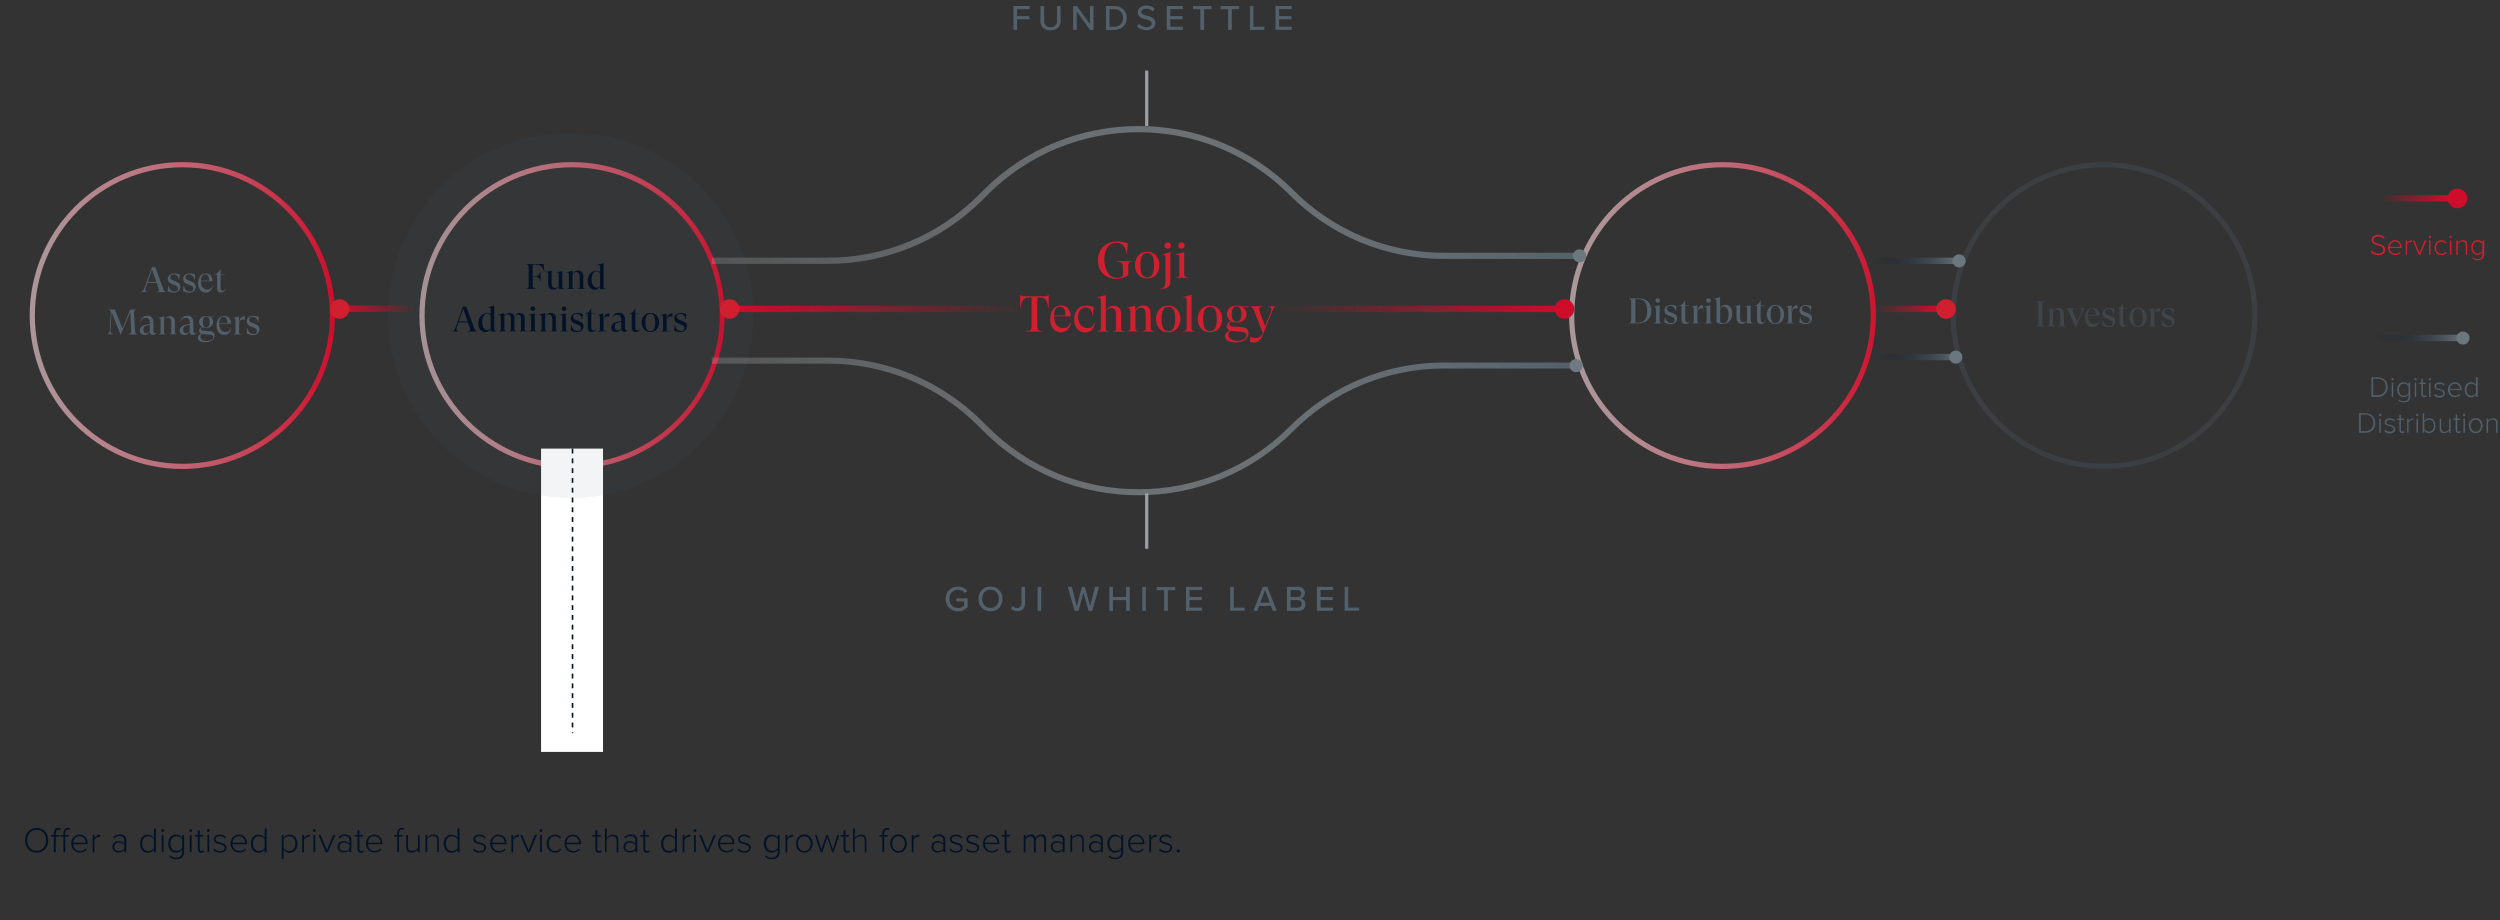 <?xml version="1.0" encoding="utf-8"?>
<!-- Generator: Adobe Illustrator 27.7.0, SVG Export Plug-In . SVG Version: 6.00 Build 0)  -->
<svg version="1.1" id="a" xmlns="http://www.w3.org/2000/svg" xmlns:xlink="http://www.w3.org/1999/xlink" x="0px" y="0px"
	 viewBox="0 0 1533.1 564.3" style="enable-background:new 0 0 1533.1 564.3;" xml:space="preserve">
<rect x="0" y="0" width="1533.1" height="564.3" fill="#333333" stroke="none"/>
<style type="text/css">
	.st0{clip-path:url(#SVGID_00000043453167180004454890000014934177938631101593_);}
	.st1{fill:url(#f_00000173138904271589087920000015997039497794916483_);}
	.st2{fill:#FFFFFF;}
	.st3{fill:none;stroke:#001424;stroke-dasharray:0,0,3,3;}
	.st4{opacity:0.41;}
	.st5{opacity:0.6;fill:#52606C;enable-background:new    ;}
	.st6{fill:#52606C;}
	.st7{opacity:7.000000e-02;fill:#52606C;enable-background:new    ;}
	.st8{clip-path:url(#SVGID_00000164471756923051325780000012570473416702232449_);}
	.st9{fill:url(#q_00000021803252324735200870000011519244764258917528_);}
	.st10{clip-path:url(#SVGID_00000085223126001823182450000011825104090302454401_);}
	.st11{fill:url(#u_00000055671525360554459110000005156296597103732662_);}
	.st12{fill:none;stroke:#999FA6;stroke-width:2;}
	.st13{fill:url(#af_00000145041116183032052350000002240168854024742814_);}
	.st14{fill:#CE0D2A;}
	.st15{fill:url(#aj_00000126313974496298351130000012104349225818334081_);}
	.st16{fill:#D01F2F;}
	.st17{fill:url(#an_00000114049430976245101150000002969516446753537187_);}
	.st18{fill:url(#ar_00000160874144597103818200000017361973500612121016_);}
	.st19{fill:#021329;}
	.st20{fill:url(#ax_00000045581752391395503430000006023599570387603604_);}
	.st21{fill:url(#bd_00000160149532801825768630000011804534249249674164_);}
	.st22{fill:#6B777F;}
	.st23{fill:url(#bi_00000052076376334320703460000005254118435947262081_);}
	.st24{fill:url(#bm_00000018922266306434282040000005372806724939429019_);}
	.st25{clip-path:url(#SVGID_00000058565422244173837210000003502347728067024789_);}
	.st26{fill:url(#bt_00000061439792987771214240000001037467236322132894_);}
	.st27{clip-path:url(#SVGID_00000114775635100496356260000004844072743249105807_);}
	.st28{fill:url(#bz_00000064322469145181368100000006445022711812327040_);}
	.st29{fill:#6F7A82;}
	.st30{enable-background:new    ;}
</style>
<g id="b">
	<g>
		<g>
			<defs>
				<path id="SVGID_1_" d="M350.8,287.6c-51.6,0-93.6-42.2-93.6-94.1s42-94.1,93.6-94.1s93.6,42.2,93.6,94.1
					S402.4,287.6,350.8,287.6 M350.8,102.6c-49.9,0-90.4,40.8-90.4,90.9s40.6,90.9,90.5,90.9s90.5-40.8,90.5-90.9
					S400.6,102.6,350.8,102.6"/>
			</defs>
			<clipPath id="SVGID_00000172438200234523655460000015064139458506947734_">
				<use xlink:href="#SVGID_1_"  style="overflow:visible;"/>
			</clipPath>
			<g style="clip-path:url(#SVGID_00000172438200234523655460000015064139458506947734_);">
				<g id="d">
					
						<linearGradient id="f_00000060719141910438591830000012204183990299074751_" gradientUnits="userSpaceOnUse" x1="1806.707" y1="657.84" x2="1806.707" y2="656.84" gradientTransform="matrix(3.239252e-14 529.01 227.07 -1.390403e-14 -148930.984 -955582.875)">
						<stop  offset="0" style="stop-color:#CE0D2A"/>
						<stop  offset="1" style="stop-color:#FFFFFF;stop-opacity:0.53"/>
					</linearGradient>
					
						<rect id="f" x="220.4" y="-81.2" style="fill:url(#f_00000060719141910438591830000012204183990299074751_);" width="227.1" height="529"/>
				</g>
			</g>
		</g>
	</g>
	<g id="g">
		<rect id="h" x="331.8" y="275.1" class="st2" width="38" height="186"/>
		<path id="i" class="st3" d="M351.1,275.1v174.5"/>
	</g>
	<g id="j" class="st4">
		<path id="k" class="st5" d="M1290.3,287.6c52,0,94.1-42.1,94.1-94.1s-42.1-94.1-94.1-94.1s-94.1,42.1-94.1,94.1
			C1196.2,245.5,1238.3,287.6,1290.3,287.6 M1290.3,102.6c50.2,0,90.9,40.7,90.9,90.9s-40.7,90.9-90.9,90.9s-90.9-40.7-90.9-90.9
			l0,0C1199.4,143.3,1240.1,102.6,1290.3,102.6"/>
		<g id="l">
			<g>
				<path class="st6" d="M1254.1,184.9c-1.3,0.1-1.7,0.6-1.7,1.9v11.1c0,1.4,0.4,1.9,1.7,2.1v0.1h-5.7V200c1.3-0.1,1.6-0.5,1.6-2.1
					v-11.1c0-1.3-0.3-1.8-1.6-1.9v-0.1h5.7V184.9z"/>
				<path class="st6" d="M1265.7,198.8c0,0.9,0.4,1.1,1.5,1.2v0.1h-5.2V200c1.1-0.1,1.4-0.3,1.4-1.2v-6.2c0-1.8-0.7-2.8-2.1-2.8
					c-1.3,0-2,0.8-2.3,1.7v7.3c0,0.8,0.3,1,1.4,1.2v0.1h-5.1V200c1.1-0.1,1.5-0.4,1.5-1.2v-7.3c0-1.3-0.3-1.5-1.5-1.4V190l3.7-1v2.3
					c0.4-1.3,1.7-2.4,3.4-2.4c2.2,0,3.2,1.4,3.2,3.5L1265.7,198.8L1265.7,198.8z"/>
				<path class="st6" d="M1272.7,200.4l-3.9-9.1c-0.6-1.3-1-1.9-1.7-2v-0.2h5.3v0.2c-1,0-1.4,0.4-1.4,1c0,0.3,0.1,0.6,0.3,1.1
					l2.5,5.9l2.5-5.8c0.2-0.4,0.3-0.8,0.3-1.2c0-0.6-0.3-1-1.4-1v-0.2h3.5v0.2c-0.8,0.2-1.2,0.6-1.7,2l-3.9,9.1H1272.7L1272.7,200.4
					z"/>
				<path class="st6" d="M1287.7,196.3c-0.5,2.9-2.2,4.2-4.3,4.2c-2.6,0-4.7-2-4.7-5.7c0-3.5,1.8-6,4.8-6c2.4,0,4.1,1.8,4,4.8h-7.2
					c0.1,3.2,1.7,5.1,4,5.1c1.3,0,2.5-0.4,3.2-2.4L1287.7,196.3L1287.7,196.3z M1280.3,193.1h5c0.1-2.7-1-3.9-2.3-3.9
					C1281.5,189.3,1280.4,190.8,1280.3,193.1z"/>
				<path class="st6" d="M1289.2,199.5l0.4-3.3h0.2c0.2,2.3,1.8,3.7,3.6,3.7c1.5,0,2.2-0.8,2.2-1.9c0-0.9-0.6-1.5-1.8-1.9l-2.4-1
					c-1.6-0.7-2.1-1.8-2.1-2.9c0-1.8,1.4-3.4,4.1-3.4c1.1,0,2.5,0.3,3.3,0.8l-0.4,3h-0.2c-0.3-2.3-1.6-3.2-3.2-3.2s-2.1,0.8-2.1,1.7
					c0,0.8,0.4,1.4,1.6,1.9l2.4,1c1.5,0.6,2.3,1.4,2.3,2.9c0,2.2-1.6,3.7-4.2,3.7C1291.7,200.5,1290.2,200.1,1289.2,199.5
					L1289.2,199.5z"/>
				<path class="st6" d="M1305.1,197.9c-0.5,1.6-1.5,2.5-3,2.5s-2.3-1-2.3-2.6v-8.4h-1.5v-0.1c1.7-0.5,2.9-1.6,3.6-3.5h0.1v3.3h2.5
					v0.3h-2.5v8.1c0,1.1,0.4,1.9,1.3,1.9s1.4-0.5,1.7-1.5H1305.1L1305.1,197.9z"/>
				<path class="st6" d="M1305.8,194.6c0-3.4,2.1-5.9,5.3-5.9s5.3,2.5,5.3,5.9s-2.1,5.8-5.3,5.8S1305.8,198,1305.8,194.6z
					 M1314.1,194.6c0-3.4-0.9-5.4-3-5.4s-3,1.9-3,5.4s0.9,5.3,3,5.3S1314.1,198.1,1314.1,194.6z"/>
				<path class="st6" d="M1324.6,188.8v2.2h-0.1c-0.2-0.1-0.6-0.1-1-0.1c-1.4,0-2.4,0.9-2.4,3.9v4c0,0.9,0.4,1.1,2,1.2v0.1h-5.7V200
					c1.1-0.1,1.5-0.4,1.5-1.2v-7.2c0-1.3-0.3-1.6-1.5-1.5V190l3.6-1v4.4h0.1c0.2-3,1.4-4.4,3.3-4.4L1324.6,188.8L1324.6,188.8z"/>
				<path class="st6" d="M1325.7,199.5l0.4-3.3h0.2c0.2,2.3,1.8,3.7,3.6,3.7c1.5,0,2.2-0.8,2.2-1.9c0-0.9-0.6-1.5-1.8-1.9l-2.4-1
					c-1.6-0.7-2.1-1.8-2.1-2.9c0-1.8,1.4-3.4,4.1-3.4c1.1,0,2.5,0.3,3.3,0.8l-0.4,3h-0.2c-0.3-2.3-1.6-3.2-3.2-3.2s-2.1,0.8-2.1,1.7
					c0,0.8,0.4,1.4,1.6,1.9l2.3,1c1.5,0.6,2.3,1.4,2.3,2.9c0,2.2-1.6,3.7-4.2,3.7C1328.1,200.5,1326.7,200.1,1325.7,199.5
					L1325.7,199.5z"/>
			</g>
		</g>
	</g>
	<circle id="m" class="st7" cx="350" cy="193.4" r="112"/>
	<g>
		<g>
			<defs>
				<path id="SVGID_00000121237670806285783090000013512821125066362300_" d="M111.8,287.6c-51.6,0-93.6-42.2-93.6-94.1
					s42-94.1,93.6-94.1s93.6,42.2,93.6,94.1S163.4,287.6,111.8,287.6 M111.8,102.6c-49.9,0-90.4,40.8-90.4,90.9s40.6,90.9,90.4,90.9
					s90.5-40.8,90.5-90.9S161.6,102.6,111.8,102.6"/>
			</defs>
			<clipPath id="SVGID_00000092443533271356198080000005037921251190653875_">
				<use xlink:href="#SVGID_00000121237670806285783090000013512821125066362300_"  style="overflow:visible;"/>
			</clipPath>
			<g style="clip-path:url(#SVGID_00000092443533271356198080000005037921251190653875_);">
				<g id="o">
					
						<linearGradient id="q_00000152264267177639128470000016397569741428013958_" gradientUnits="userSpaceOnUse" x1="1806.707" y1="657.84" x2="1806.707" y2="656.84" gradientTransform="matrix(3.239252e-14 529.01 227.07 -1.390403e-14 -149169.984 -955582.875)">
						<stop  offset="0" style="stop-color:#CE0D2A"/>
						<stop  offset="1" style="stop-color:#FFFFFF;stop-opacity:0.53"/>
					</linearGradient>
					
						<rect id="q" x="-18.6" y="-81.2" style="fill:url(#q_00000152264267177639128470000016397569741428013958_);" width="227.1" height="529"/>
				</g>
			</g>
		</g>
	</g>
	<g>
		<g>
			<defs>
				<path id="SVGID_00000163774690071051449580000001061473699763611778_" d="M1056.3,287.6c-52,0-94.1-42.1-94.1-94.1
					s42.1-94.1,94.1-94.1s94.1,42.1,94.1,94.1C1150.3,245.5,1108.2,287.6,1056.3,287.6 M1056.3,102.6c-50.2,0-90.9,40.7-90.9,90.9
					s40.7,90.9,90.9,90.9c50.2,0,90.9-40.7,90.9-90.9l0,0C1147.1,143.3,1106.5,102.6,1056.3,102.6"/>
			</defs>
			<clipPath id="SVGID_00000062153124603232614900000007936280017313577367_">
				<use xlink:href="#SVGID_00000163774690071051449580000001061473699763611778_"  style="overflow:visible;"/>
			</clipPath>
			<g style="clip-path:url(#SVGID_00000062153124603232614900000007936280017313577367_);">
				<g id="s">
					
						<linearGradient id="u_00000163781648188017610570000014381813157730629531_" gradientUnits="userSpaceOnUse" x1="1806.707" y1="657.894" x2="1806.707" y2="656.894" gradientTransform="matrix(3.239252e-14 529.01 228.29 -1.397873e-14 -149033.375 -955582.875)">
						<stop  offset="0" style="stop-color:#CE0D2A"/>
						<stop  offset="1" style="stop-color:#FFFFFF;stop-opacity:0.53"/>
					</linearGradient>
					
						<rect id="u" x="925.2" y="-81.2" style="fill:url(#u_00000163781648188017610570000014381813157730629531_);" width="228.3" height="529"/>
				</g>
			</g>
		</g>
	</g>
	<g id="v">
		<g>
			<path class="st6" d="M621.5,18.3V3.7h9.9v1.9h-7.7v4.3h7.5v1.9h-7.5v6.5H621.5z"/>
			<path class="st6" d="M638.1,3.7h2.2v8.9c0,2.5,1.4,4.1,4,4.1s3.9-1.6,3.9-4.1V3.7h2.2v8.9c0,3.6-2,6-6.2,6s-6.2-2.4-6.2-6
				L638.1,3.7L638.1,3.7z"/>
			<path class="st6" d="M668.4,18.3L660.3,7v11.3h-2.2V3.7h2.3l8,11v-11h2.2v14.7h-2.2V18.3z"/>
			<path class="st6" d="M678.2,18.3V3.7h5.2c4.6,0,7.6,3.1,7.6,7.3s-3,7.3-7.6,7.3H678.2z M680.4,16.4h3c3.4,0,5.3-2.4,5.3-5.4
				s-1.9-5.4-5.3-5.4h-3V16.4z"/>
			<path class="st6" d="M698.5,14.6c1,1.1,2.6,2.1,4.6,2.1c2.4,0,3.2-1.2,3.2-2.3c0-1.5-1.7-2-3.5-2.5c-2.3-0.6-5.1-1.3-5.1-4.3
				c0-2.4,2.1-4.2,5.2-4.2c2.3,0,4,0.7,5.3,2L706.9,7c-1.1-1.2-2.7-1.7-4.2-1.7s-2.8,0.8-2.8,2.1s1.6,1.7,3.4,2.2
				c2.4,0.6,5.2,1.4,5.2,4.5c0,2.3-1.6,4.4-5.5,4.4c-2.6,0-4.5-1-5.8-2.3L698.5,14.6L698.5,14.6z"/>
			<path class="st6" d="M715.5,18.3V3.7h9.9v1.9h-7.7v4.3h7.5v1.9h-7.5v4.6h7.7v1.9H715.5L715.5,18.3z"/>
			<path class="st6" d="M736.1,18.3V5.6h-4.5V3.7h11.3v1.9h-4.5v12.7H736.1L736.1,18.3z"/>
			<path class="st6" d="M753.1,18.3V5.6h-4.5V3.7h11.3v1.9h-4.5v12.7H753.1L753.1,18.3z"/>
			<path class="st6" d="M766.5,18.3V3.7h2.2v12.7h6.7v1.9H766.5z"/>
			<path class="st6" d="M782.2,18.3V3.7h9.9v1.9h-7.7v4.3h7.5v1.9h-7.5v4.6h7.7v1.9H782.2L782.2,18.3z"/>
		</g>
	</g>
	<g id="w">
		<g>
			<path class="st6" d="M587.5,359.7c2.8,0,4.6,1.2,5.8,2.9l-1.8,1c-0.8-1.1-2.3-2-4-2c-3.1,0-5.3,2.3-5.3,5.6s2.3,5.7,5.3,5.7
				c1.6,0,3-0.8,3.7-1.5v-2.6h-4.7v-1.9h6.9v5.4c-1.4,1.6-3.4,2.6-5.9,2.6c-4.2,0-7.6-3-7.6-7.6S583.2,359.7,587.5,359.7
				L587.5,359.7z"/>
			<path class="st6" d="M607.4,359.7c4.4,0,7.4,3.2,7.4,7.6s-3,7.6-7.4,7.6s-7.4-3.2-7.4-7.6S603,359.7,607.4,359.7z M607.4,361.6
				c-3.2,0-5.1,2.4-5.1,5.6s2,5.6,5.1,5.6s5.1-2.4,5.1-5.6S610.5,361.6,607.4,361.6z"/>
			<path class="st6" d="M621,371.6c0.6,0.7,1.4,1.3,2.6,1.3c1.7,0,2.8-1.1,2.8-2.9v-10.1h2.2V370c0,3.3-2.1,4.8-4.8,4.8
				c-1.5,0-2.8-0.5-3.8-1.6L621,371.6L621,371.6z"/>
			<path class="st6" d="M636.3,374.6v-14.7h2.2v14.7H636.3z"/>
			<path class="st6" d="M667.5,374.6l-3.1-11.3l-3,11.3H659l-4.2-14.7h2.5l3,11.8l3.2-11.8h1.8l3.2,11.8l3-11.8h2.5l-4.2,14.7H667.5
				L667.5,374.6z"/>
			<path class="st6" d="M690.6,374.6V368h-8.1v6.6h-2.2v-14.7h2.2v6.2h8.1v-6.2h2.2v14.7H690.6z"/>
			<path class="st6" d="M700.5,374.6v-14.7h2.2v14.7H700.5z"/>
			<path class="st6" d="M713.9,374.6v-12.7h-4.5V360h11.3v1.9h-4.5v12.7H713.9L713.9,374.6z"/>
			<path class="st6" d="M727.3,374.6v-14.7h9.9v1.9h-7.7v4.3h7.5v1.9h-7.5v4.6h7.7v1.9L727.3,374.6L727.3,374.6z"/>
			<path class="st6" d="M754.4,374.6v-14.7h2.2v12.7h6.7v1.9h-8.9V374.6z"/>
			<path class="st6" d="M780.6,374.6l-1.2-3h-7.2l-1.2,3h-2.4l5.8-14.7h2.8l5.8,14.7H780.6L780.6,374.6z M775.8,361.8l-3,7.8h5.9
				L775.8,361.8z"/>
			<path class="st6" d="M789.2,374.6v-14.7h6.9c2.6,0,4.1,1.6,4.1,3.7c0,1.9-1.2,3.1-2.5,3.4c1.6,0.2,2.8,1.8,2.8,3.6
				c0,2.3-1.5,4-4.2,4H789.2L789.2,374.6z M791.4,366.1h4.3c1.5,0,2.3-0.9,2.3-2.1s-0.8-2.2-2.3-2.2h-4.3V366.1z M791.4,372.6h4.4
				c1.5,0,2.5-0.9,2.5-2.3c0-1.2-0.8-2.3-2.5-2.3h-4.4V372.6z"/>
			<path class="st6" d="M807.6,374.6v-14.7h9.9v1.9h-7.7v4.3h7.5v1.9h-7.5v4.6h7.7v1.9L807.6,374.6L807.6,374.6z"/>
			<path class="st6" d="M824.6,374.6v-14.7h2.2v12.7h6.7v1.9h-8.9V374.6z"/>
		</g>
	</g>
	<g id="x">
		<g>
			<path class="st6" d="M1004.6,182.9c5.1,0,8.1,2.9,8.1,7.7s-3.2,7.7-8.1,7.7h-5.9v-0.1c1.3-0.1,1.6-0.5,1.6-2.1V185
				c0-1.3-0.3-1.8-1.6-1.9V183L1004.6,182.9L1004.6,182.9z M1004.1,197.9c4.1,0,6-1.9,6-7.2s-1.9-7.4-6-7.4h-1.2v14.6L1004.1,197.9
				L1004.1,197.9z"/>
			<path class="st6" d="M1017.8,197c0,0.9,0.4,1.1,1.5,1.2v0.1h-5.3v-0.1c1.1-0.1,1.5-0.4,1.5-1.2v-7.3c0-1.3-0.3-1.5-1.5-1.4v-0.1
				l3.7-1L1017.8,197L1017.8,197z M1015.2,184.3c0-0.8,0.6-1.4,1.4-1.4s1.4,0.6,1.4,1.4s-0.6,1.4-1.4,1.4S1015.2,185.1,1015.2,184.3
				z"/>
			<path class="st6" d="M1020.6,197.7l0.4-3.3h0.2c0.2,2.3,1.8,3.7,3.6,3.7c1.5,0,2.2-0.8,2.2-1.9c0-0.9-0.6-1.5-1.8-1.9l-2.4-1
				c-1.6-0.7-2.1-1.8-2.1-2.9c0-1.8,1.4-3.4,4.1-3.4c1.1,0,2.5,0.3,3.3,0.8l-0.4,3h-0.2c-0.3-2.3-1.6-3.2-3.2-3.2s-2.1,0.8-2.1,1.7
				c0,0.8,0.4,1.4,1.6,1.9l2.4,1c1.5,0.6,2.3,1.4,2.3,2.9c0,2.2-1.6,3.7-4.2,3.7C1023,198.7,1021.6,198.3,1020.6,197.7L1020.6,197.7
				z"/>
			<path class="st6" d="M1036.5,196.2c-0.5,1.6-1.5,2.5-3,2.5s-2.3-1-2.3-2.6v-8.4h-1.5v-0.1c1.7-0.5,2.9-1.6,3.6-3.5h0.1v3.3h2.5
				v0.3h-2.5v8.1c0,1.1,0.4,1.9,1.3,1.9s1.4-0.5,1.7-1.5H1036.5L1036.5,196.2z"/>
			<path class="st6" d="M1044.4,187v2.2h-0.1c-0.2-0.1-0.6-0.1-1-0.1c-1.4,0-2.4,0.9-2.4,3.9v4c0,0.9,0.4,1.1,2,1.2v0.1h-5.7v-0.1
				c1.1-0.1,1.5-0.4,1.5-1.2v-7.2c0-1.3-0.3-1.6-1.5-1.5v-0.1l3.6-1v4.4h0.1c0.2-3,1.4-4.4,3.3-4.4L1044.4,187L1044.4,187z"/>
			<path class="st6" d="M1048.9,197c0,0.9,0.4,1.1,1.5,1.2v0.1h-5.3v-0.1c1.1-0.1,1.5-0.4,1.5-1.2v-7.3c0-1.3-0.3-1.5-1.5-1.4v-0.1
				l3.7-1v9.8H1048.9z M1046.3,184.3c0-0.8,0.6-1.4,1.4-1.4s1.4,0.6,1.4,1.4s-0.6,1.4-1.4,1.4S1046.3,185.1,1046.3,184.3z"/>
			<path class="st6" d="M1062.3,192.2c0,3.9-2.4,6.5-5.9,6.5c-1.3,0-2.8-0.4-3.8-1v-12.9c0-1.2-0.3-1.4-1.5-1.4v-0.2l3.7-1v6.9
				c0.5-1.2,2-2.2,3.5-2.2C1060.7,187,1062.3,189,1062.3,192.2L1062.3,192.2z M1060,193c0-3.2-1-4.9-2.9-4.9c-0.8,0-1.8,0.4-2.2,1.5
				v7.7c0.2,0.3,0.8,1,2,1C1058.7,198.2,1060,196.4,1060,193L1060,193z"/>
			<path class="st6" d="M1073.6,196.6c0,1.1,0.5,1.4,1.5,1.6v0.1h-3.7v-1.9c-0.5,1.2-1.7,2.2-3.2,2.2c-2,0-3.3-1.2-3.3-3.6v-5.7
				c0-1.3-0.3-1.5-1.5-1.4v-0.1l3.7-0.7v7.7c0,1.8,0.8,2.8,2.2,2.8c0.9,0,1.7-0.6,2.1-1.4v-6.8c0-1.3-0.3-1.5-1.4-1.4v-0.1l3.6-0.6
				L1073.6,196.6L1073.6,196.6z"/>
			<path class="st6" d="M1082.8,196.2c-0.5,1.6-1.5,2.5-3,2.5s-2.3-1-2.3-2.6v-8.4h-1.5v-0.1c1.7-0.5,2.9-1.6,3.6-3.5h0.1v3.3h2.5
				v0.3h-2.5v8.1c0,1.1,0.4,1.9,1.3,1.9s1.4-0.5,1.7-1.5H1082.8L1082.8,196.2z"/>
			<path class="st6" d="M1083.5,192.9c0-3.4,2.1-5.9,5.3-5.9s5.3,2.5,5.3,5.9s-2.1,5.8-5.3,5.8S1083.5,196.2,1083.5,192.9z
				 M1091.8,192.9c0-3.4-0.9-5.4-3-5.4s-3,1.9-3,5.4s0.9,5.3,3,5.3S1091.8,196.3,1091.8,192.9z"/>
			<path class="st6" d="M1102.3,187v2.2h-0.1c-0.2-0.1-0.6-0.1-1-0.1c-1.4,0-2.4,0.9-2.4,3.9v4c0,0.9,0.4,1.1,2,1.2v0.1h-5.7v-0.1
				c1.1-0.1,1.5-0.4,1.5-1.2v-7.2c0-1.3-0.3-1.6-1.5-1.5v-0.1l3.6-1v4.4h0.1c0.2-3,1.4-4.4,3.3-4.4L1102.3,187L1102.3,187z"/>
			<path class="st6" d="M1103.4,197.7l0.4-3.3h0.2c0.2,2.3,1.8,3.7,3.6,3.7c1.5,0,2.2-0.8,2.2-1.9c0-0.9-0.6-1.5-1.8-1.9l-2.4-1
				c-1.6-0.7-2.1-1.8-2.1-2.9c0-1.8,1.4-3.4,4.1-3.4c1.1,0,2.5,0.3,3.3,0.8l-0.4,3h-0.2c-0.3-2.3-1.6-3.2-3.2-3.2s-2.1,0.8-2.1,1.7
				c0,0.8,0.4,1.4,1.6,1.9l2.3,1c1.5,0.6,2.3,1.4,2.3,2.9c0,2.2-1.6,3.7-4.2,3.7C1105.9,198.7,1104.4,198.3,1103.4,197.7
				L1103.4,197.7z"/>
		</g>
	</g>
	<path id="y" class="st12" d="M703.2,77.3v-34"/>
	<path id="z" class="st12" d="M703.2,336.5v-34"/>
	<g id="ab">
		<g>
			<path class="st6" d="M100,176.9c0.5,1.5,0.9,1.9,1.9,2.1v0.1h-5.8V179c1.4-0.2,1.7-0.8,1.1-2.4l-1.1-3.1h-5.7l-1.1,3
				c-0.6,1.8,0,2.3,1.4,2.5v0.1h-4.4V179c1.2-0.2,1.7-0.8,2.3-2.4l4.6-12.8h2L100,176.9L100,176.9z M90.6,172.9h5.3l-2.7-7.7
				L90.6,172.9L90.6,172.9z"/>
			<path class="st6" d="M102.8,178.4l0.4-3.3h0.2c0.2,2.3,1.8,3.7,3.6,3.7c1.5,0,2.2-0.8,2.2-1.9c0-0.9-0.6-1.5-1.8-1.9l-2.4-1
				c-1.6-0.7-2.1-1.8-2.1-2.9c0-1.8,1.4-3.4,4.1-3.4c1.1,0,2.5,0.3,3.3,0.8l-0.4,3h-0.2c-0.3-2.3-1.6-3.2-3.2-3.2s-2.1,0.8-2.1,1.7
				c0,0.8,0.4,1.4,1.6,1.9l2.3,1c1.5,0.6,2.3,1.4,2.3,2.9c0,2.2-1.6,3.7-4.2,3.7C105.2,179.4,103.8,179,102.8,178.4L102.8,178.4z"/>
			<path class="st6" d="M112.2,178.4l0.4-3.3h0.2c0.2,2.3,1.8,3.7,3.6,3.7c1.5,0,2.2-0.8,2.2-1.9c0-0.9-0.6-1.5-1.8-1.9l-2.4-1
				c-1.6-0.7-2.1-1.8-2.1-2.9c0-1.8,1.4-3.4,4.1-3.4c1.1,0,2.5,0.3,3.3,0.8l-0.4,3h-0.2c-0.3-2.3-1.6-3.2-3.2-3.2s-2.1,0.8-2.1,1.7
				c0,0.8,0.4,1.4,1.6,1.9l2.3,1c1.5,0.6,2.3,1.4,2.3,2.9c0,2.2-1.6,3.7-4.2,3.7C114.6,179.4,113.2,179,112.2,178.4L112.2,178.4z"/>
			<path class="st6" d="M130.5,175.2c-0.5,2.9-2.2,4.2-4.3,4.2c-2.6,0-4.7-2-4.7-5.7c0-3.5,1.8-6,4.8-6c2.4,0,4.1,1.8,4,4.8h-7.2
				c0.1,3.2,1.7,5.1,4,5.1c1.3,0,2.5-0.4,3.2-2.4L130.5,175.2L130.5,175.2z M123.2,172.1h5c0.1-2.7-1-3.9-2.3-3.9
				C124.3,168.2,123.2,169.8,123.2,172.1z"/>
			<path class="st6" d="M138.5,176.9c-0.5,1.6-1.5,2.5-3,2.5s-2.4-1-2.4-2.6v-8.4h-1.5v-0.1c1.7-0.5,2.9-1.6,3.6-3.5h0.1v3.3h2.5
				v0.3h-2.5v8.1c0,1.1,0.4,1.9,1.3,1.9s1.4-0.5,1.7-1.5H138.5L138.5,176.9z"/>
		</g>
		<g>
			<path class="st6" d="M74,205.3l-5.6-13.9l-0.6,10.8c-0.1,2.1,0.4,2.5,2.3,2.7v0.1h-4.6v0c1.2-0.2,1.7-0.7,1.8-2.7l0.6-10.1
				c0.1-1.8-0.3-2.1-1.6-2.3v-0.1h4.1l4.7,11.7l4.7-11.7h4v0.1c-1.3,0.1-1.7,0.5-1.6,2.4l0.6,10.5c0.1,1.5,0.5,2.1,1.7,2.2v0.1h-5.8
				V205c1.3-0.2,1.7-0.8,1.7-2.5l-0.5-11.1L74,205.3L74,205.3L74,205.3z"/>
			<path class="st6" d="M96.3,203.1c-0.3,1.4-1.2,2.3-2.6,2.3c-1.1,0-1.8-0.8-1.8-1.9v-0.3c-0.2,1-1.4,2.2-3.2,2.2c-2,0-3-1.2-3-2.7
				c0-1.9,1.4-3.1,3.9-3.6l2.3-0.4v-0.6c0-2.1-0.8-3.2-2.6-3.2c-1.5,0-2.7,0.9-3,2.6h-0.2c0.3-2.4,1.9-3.9,4.2-3.9
				c2.6,0,3.8,1.6,3.8,4.3v5.1c0,0.8,0.3,1.3,0.9,1.3S96,203.9,96.3,203.1L96.3,203.1L96.3,203.1z M91.9,202.9v-3.7l-1.5,0.3
				c-2.3,0.5-2.5,1.7-2.5,2.7c0,1.1,0.6,2.2,1.9,2.2C90.7,204.4,91.4,204,91.9,202.9L91.9,202.9z"/>
			<path class="st6" d="M107.3,203.7c0,0.9,0.4,1.1,1.5,1.2v0.1h-5.2l0,0c1.1-0.1,1.4-0.3,1.4-1.2v-6.2c0-1.8-0.7-2.8-2.1-2.8
				c-1.3,0-2,0.8-2.3,1.7v7.3c0,0.8,0.3,1,1.4,1.2v0.1h-5V205c1.1-0.1,1.5-0.4,1.5-1.2v-7.3c0-1.3-0.3-1.5-1.5-1.4V195l3.7-1v2.3
				c0.4-1.3,1.7-2.4,3.4-2.4c2.2,0,3.2,1.4,3.2,3.5L107.3,203.7L107.3,203.7z"/>
			<path class="st6" d="M120.8,203.1c-0.3,1.4-1.2,2.3-2.6,2.3c-1.1,0-1.8-0.8-1.8-1.9v-0.3c-0.2,1-1.4,2.2-3.2,2.2
				c-2,0-3-1.2-3-2.7c0-1.9,1.4-3.1,3.9-3.6l2.3-0.4v-0.6c0-2.1-0.8-3.2-2.6-3.2c-1.5,0-2.7,0.9-3,2.6h-0.2c0.3-2.4,1.9-3.9,4.2-3.9
				c2.6,0,3.8,1.6,3.8,4.3v5.1c0,0.8,0.3,1.3,0.9,1.3S120.5,203.9,120.8,203.1L120.8,203.1L120.8,203.1z M116.3,202.9v-3.7l-1.5,0.3
				c-2.3,0.5-2.5,1.7-2.5,2.7c0,1.1,0.6,2.2,1.9,2.2C115.2,204.4,115.9,204,116.3,202.9L116.3,202.9z"/>
			<path class="st6" d="M128.6,203.1c1.7,0.1,3,0.8,3,2.6c0,2.2-1.8,4.2-5.6,4.2c-3,0-4.7-1.1-4.7-2.8c0-1.1,0.8-1.9,2.2-2.4
				c-0.9-0.3-1.4-1-1.4-2s0.7-1.9,1.9-2.2c-1.2-0.6-1.9-1.8-1.9-3.1c0-2.1,1.6-3.6,4.2-3.6c0.7,0,1.3,0.1,1.9,0.3h3.1v0.3H129
				c1.1,0.6,1.7,1.7,1.7,3c0,2.1-1.6,3.7-4.2,3.7c-0.8,0-1.4-0.1-2.1-0.4c-0.8,0.1-1.2,0.5-1.2,1.1c0,0.7,0.6,0.9,1.6,1L128.6,203.1
				L128.6,203.1z M130.8,206.7c0-1.1-0.7-1.4-2.1-1.5l-4.4-0.3l-0.4-0.1c-0.7,0.4-1,0.9-1,1.7c0,1.6,1.5,2.6,3.9,2.6
				C129.5,209.1,130.8,207.9,130.8,206.7L130.8,206.7z M124.4,197.5c0,2.2,0.9,3.3,2.1,3.3s2.1-1.1,2.1-3.3s-0.9-3.4-2.1-3.4
				C125.2,194,124.4,195.2,124.4,197.5z"/>
			<path class="st6" d="M141.8,201.2c-0.5,2.9-2.2,4.2-4.3,4.2c-2.6,0-4.7-2-4.7-5.7c0-3.5,1.8-6,4.8-6c2.4,0,4.1,1.8,4,4.8h-7.2
				c0.1,3.2,1.6,5.1,4,5.1c1.3,0,2.5-0.4,3.2-2.4L141.8,201.2L141.8,201.2z M134.4,198.1h5c0.1-2.7-1-3.9-2.3-3.9
				C135.6,194.2,134.5,195.8,134.4,198.1z"/>
			<path class="st6" d="M150.1,193.8v2.2H150c-0.2-0.1-0.6-0.1-1-0.1c-1.4,0-2.4,0.9-2.4,3.9v4c0,0.9,0.4,1.1,2,1.2v0.1h-5.7V205
				c1.1-0.1,1.5-0.4,1.5-1.2v-7.2c0-1.3-0.3-1.6-1.5-1.5V195l3.6-1v4.4h0.1c0.2-3,1.4-4.4,3.3-4.4L150.1,193.8L150.1,193.8z"/>
			<path class="st6" d="M151.2,204.4l0.4-3.3h0.2c0.2,2.3,1.8,3.7,3.6,3.7c1.5,0,2.2-0.8,2.2-1.9c0-0.9-0.6-1.5-1.8-1.9l-2.4-1
				c-1.6-0.7-2.1-1.8-2.1-2.9c0-1.8,1.4-3.4,4.1-3.4c1.1,0,2.5,0.3,3.3,0.8l-0.4,3h-0.2c-0.3-2.3-1.6-3.2-3.2-3.2s-2.1,0.8-2.1,1.7
				c0,0.8,0.4,1.4,1.6,1.9l2.4,1c1.5,0.6,2.3,1.4,2.3,2.9c0,2.2-1.6,3.7-4.2,3.7C153.6,205.4,152.1,205,151.2,204.4L151.2,204.4z"/>
		</g>
	</g>
	<g id="ad">
		
			<linearGradient id="af_00000149375335063211690220000003932709625499512456_" gradientUnits="userSpaceOnUse" x1="1863.259" y1="655.316" x2="1863.259" y2="654.316" gradientTransform="matrix(2.388061e-16 3.9 177.95 -1.089630e-14 -115653.367 -7077.26)">
			<stop  offset="0" style="stop-color:#CE0D2A"/>
			<stop  offset="1" style="stop-color:#CE0D2A;stop-opacity:0"/>
		</linearGradient>
		
			<rect id="af" x="781.4" y="187.5" style="fill:url(#af_00000149375335063211690220000003932709625499512456_);" width="178" height="3.9"/>
		<circle id="ag" class="st14" cx="959.4" cy="189.5" r="6"/>
	</g>
	<g id="ah">
		
			<linearGradient id="aj_00000152253987029451819170000004203117079611202726_" gradientUnits="userSpaceOnUse" x1="1863.259" y1="654.316" x2="1863.259" y2="655.316" gradientTransform="matrix(2.388061e-16 3.9 177.95 -1.089630e-14 -115985.906 -7077.26)">
			<stop  offset="0" style="stop-color:#CE0D2A"/>
			<stop  offset="1" style="stop-color:#CE0D2A;stop-opacity:0"/>
		</linearGradient>
		
			<rect id="aj" x="448.9" y="187.5" style="fill:url(#aj_00000152253987029451819170000004203117079611202726_);" width="178" height="3.9"/>
		<circle id="ak" class="st16" cx="447.4" cy="189.5" r="6"/>
	</g>
	<g id="al">
		
			<linearGradient id="an_00000011715550693667123820000014865123706902498748_" gradientUnits="userSpaceOnUse" x1="1862.977" y1="615.526" x2="1862.977" y2="616.64" gradientTransform="matrix(2.388061e-16 3.9 41.29 -2.528283e-15 -25205.41 -7076.26)">
			<stop  offset="0" style="stop-color:#CE0D2A"/>
			<stop  offset="1" style="stop-color:#CE0D2A;stop-opacity:0"/>
		</linearGradient>
		
			<rect id="an" x="210.4" y="187.4" style="fill:url(#an_00000011715550693667123820000014865123706902498748_);" width="46" height="3.9"/>
		<circle id="ao" class="st16" cx="208.3" cy="189.5" r="6"/>
	</g>
	<g id="ap">
		
			<linearGradient id="ar_00000080927014994025040320000017686058654955429021_" gradientUnits="userSpaceOnUse" x1="1862.49" y1="616.641" x2="1862.49" y2="615.641" gradientTransform="matrix(2.388061e-16 3.9 41.29 -2.528283e-15 -24269.69 -7074.26)">
			<stop  offset="0" style="stop-color:#CE0D2A"/>
			<stop  offset="1" style="stop-color:#CE0D2A;stop-opacity:0"/>
		</linearGradient>
		
			<rect id="ar" x="1150.8" y="187.5" style="fill:url(#ar_00000080927014994025040320000017686058654955429021_);" width="41.3" height="3.9"/>
		<circle id="as" class="st16" cx="1193.4" cy="189.5" r="6"/>
	</g>
	<g id="at">
		<g>
			<path class="st16" d="M694.2,160.1v0.2c-1.8,0.2-2.3,0.8-2.3,2.7v5.8c-2,1.5-4.7,2.2-7.4,2.2c-6.7,0-11.2-4.6-11.2-11.4
				s4.6-11.5,11.8-11.5c2.2,0,4.5,0.4,6.6,1.2L691,156h-0.2c-0.2-4.6-2.4-7.1-6.2-7.1c-4.6,0-7.4,3.8-7.4,10.1
				c0,6.6,3.2,11.4,7.7,11.4c1.6,0,3.1-0.6,3.7-1.4v-5.3c0-2.3-0.7-2.9-4-3.3v-0.2L694.2,160.1L694.2,160.1z"/>
			<path class="st16" d="M696,162.6c0-4.7,2.9-8.2,7.5-8.2s7.5,3.5,7.5,8.2s-2.9,8.2-7.5,8.2S696,167.3,696,162.6z M707.7,162.6
				c0-4.9-1.2-7.5-4.2-7.5s-4.2,2.7-4.2,7.5s1.2,7.5,4.2,7.5S707.7,167.4,707.7,162.6z"/>
			<path class="st16" d="M711.2,176.7L711.2,176.7c0.2-0.1,0.4,0,0.7,0c1.9,0,2.8-1.3,2.8-4.1v-14.4c0-1.8-0.5-2.1-2.2-2V156
				l5.2-1.4v17.3c0,3.2-1.4,5.2-4.5,5.2C712.2,177,711.7,176.9,711.2,176.7L711.2,176.7z M714.1,150.6c0-1.1,0.8-1.9,2-1.9
				s2,0.9,2,1.9s-0.8,1.9-2,1.9S714.1,151.6,714.1,150.6z"/>
			<path class="st16" d="M726.2,168.4c0,1.2,0.6,1.5,2.2,1.7v0.2H721v-0.2c1.6-0.2,2.2-0.5,2.2-1.7v-10.2c0-1.8-0.4-2.1-2.2-2V156
				l5.2-1.4V168.4L726.2,168.4z M722.5,150.6c0-1.1,0.8-1.9,2-1.9s2,0.9,2,1.9s-0.8,1.9-2,1.9S722.5,151.6,722.5,150.6z"/>
		</g>
		<g>
			<path class="st16" d="M643.1,181v8h-0.2c-0.6-5.1-2.2-6.6-5.5-6.6h-1.3v17.7c0,2.2,0.7,2.9,3.3,3v0.2h-10.1v-0.2
				c2.7-0.2,3.3-0.8,3.3-3v-17.7h-1.3c-3.3,0-4.9,1.4-5.5,6.6h-0.2v-8h0.2c0.5,0.5,1.2,0.7,2.4,0.7h12.2c1.2,0,1.9-0.2,2.4-0.7
				H643.1L643.1,181z"/>
			<path class="st16" d="M656.7,197.9c-0.7,4.1-3.1,5.9-6,5.9c-3.7,0-6.7-2.8-6.7-8c0-4.9,2.5-8.5,6.8-8.5c3.4,0,5.8,2.5,5.7,6.7
				h-10.2c0.1,4.5,2.3,7.2,5.6,7.2c1.8,0,3.6-0.5,4.5-3.4L656.7,197.9L656.7,197.9z M646.3,193.5h7.1c0.1-3.8-1.4-5.4-3.3-5.4
				C647.9,188.1,646.4,190.2,646.3,193.5L646.3,193.5z"/>
			<path class="st16" d="M658.7,196c0-5.4,3-8.6,7.4-8.6c1.9,0,3.5,0.4,4.7,1l-0.7,5.4H670c-0.2-3.1-1.4-5.2-4.2-5.2
				s-4.7,2.1-4.7,5.9c0,3.4,2.1,6.7,5.7,6.7c2,0,3.8-0.8,4.3-3.2l0.2,0.1c-0.3,3.6-2.6,5.8-5.8,5.8
				C661.4,203.8,658.7,200.7,658.7,196z"/>
			<path class="st16" d="M672.9,203.4v-0.2c1.6-0.2,2.2-0.5,2.2-1.7v-17.1c0-1.7-0.5-2.1-2.2-1.9v-0.2l5.2-1.4v10
				c0.5-1.9,2.4-3.4,4.8-3.4c3.1,0,4.6,2,4.6,4.9v9.1c0,1.2,0.6,1.5,2.2,1.7v0.2h-7.3v-0.2c1.5-0.2,2-0.5,2-1.6v-8.8
				c0-2.6-1-3.9-3.1-3.9c-1.8,0-2.8,1.1-3.2,2.4v10.3c0,1.2,0.5,1.5,2,1.6v0.2L672.9,203.4L672.9,203.4z"/>
			<path class="st16" d="M705.7,201.4c0,1.2,0.6,1.5,2.2,1.7v0.2h-7.3v-0.2c1.5-0.2,2-0.5,2-1.6v-8.8c0-2.6-0.9-4-3-4
				c-1.8,0-2.8,1.2-3.3,2.4v10.3c0,1.2,0.5,1.5,2,1.6v0.2H691V203c1.6-0.2,2.2-0.5,2.2-1.7V191c0-1.8-0.4-2.1-2.2-2v-0.2l5.2-1.4
				v3.3c0.5-1.9,2.4-3.4,4.8-3.4c3.1,0,4.6,2,4.6,5L705.7,201.4L705.7,201.4z"/>
			<path class="st16" d="M708.9,195.6c0-4.7,2.9-8.2,7.5-8.2s7.5,3.5,7.5,8.2s-2.9,8.2-7.5,8.2S708.9,200.3,708.9,195.6z
				 M720.7,195.6c0-4.9-1.2-7.5-4.2-7.5s-4.2,2.7-4.2,7.5s1.2,7.5,4.2,7.5S720.7,200.4,720.7,195.6z"/>
			<path class="st16" d="M730.7,201.4c0,1.2,0.6,1.5,2.2,1.7v0.2h-7.4v-0.2c1.6-0.2,2.2-0.5,2.2-1.7v-17.1c0-1.7-0.5-2.1-2.2-1.9
				v-0.2l5.2-1.4V201.4L730.7,201.4z"/>
			<path class="st16" d="M734.5,195.6c0-4.7,2.9-8.2,7.5-8.2s7.5,3.5,7.5,8.2s-2.9,8.2-7.5,8.2S734.5,200.3,734.5,195.6z
				 M746.2,195.6c0-4.9-1.2-7.5-4.2-7.5s-4.2,2.7-4.2,7.5s1.2,7.5,4.2,7.5S746.2,200.4,746.2,195.6z"/>
			<path class="st16" d="M761.3,200.5c2.5,0.2,4.3,1.1,4.3,3.6c0,3.2-2.5,5.9-7.8,5.9c-4.2,0-6.6-1.6-6.6-3.9c0-1.5,1-2.7,3.1-3.3
				c-1.2-0.4-2-1.4-2-2.8s1-2.7,2.7-3.1c-1.7-0.9-2.6-2.5-2.6-4.4c0-2.9,2.3-5.1,6-5.1c1,0,1.9,0.2,2.7,0.5h4.4v0.5H762
				c1.5,0.9,2.4,2.4,2.4,4.2c0,3-2.3,5.2-6,5.2c-1.1,0-2-0.2-2.9-0.5c-1.1,0.2-1.7,0.7-1.7,1.5c0,0.9,0.8,1.3,2.3,1.5L761.3,200.5
				L761.3,200.5z M764.3,205.6c0-1.6-0.9-1.9-2.9-2.1l-6.1-0.5l-0.6-0.1c-1,0.6-1.4,1.3-1.4,2.4c0,2.3,2.2,3.7,5.5,3.7
				C762.5,209.1,764.3,207.4,764.3,205.6L764.3,205.6z M755.3,192.6c0,3.1,1.2,4.7,3,4.7s3-1.6,3-4.7s-1.2-4.8-3-4.8
				S755.3,189.4,755.3,192.6z"/>
			<path class="st16" d="M766.4,209.4l0.5-3h0.2c0.6,0.5,1.7,0.9,2.8,0.9c1.9,0,3.3-0.6,4.3-2.6l0.2-0.6l-5.2-13.2
				c-0.7-1.8-1.5-2.7-2.6-2.9v-0.2h7.5v0.2c-1.5,0.1-2,0.5-2,1.4c0,0.5,0.2,1,0.4,1.6l3.3,9.1l3.6-8.8c0.2-0.6,0.3-1.1,0.3-1.5
				c0-1-0.7-1.6-1.9-1.7v-0.2h4.7v0.2c-1.2,0.3-1.7,1-2.4,2.9l-5.4,13.6c-1.6,4.6-3.8,5.5-6,5.5C768,210,767.2,209.9,766.4,209.4
				L766.4,209.4z"/>
		</g>
	</g>
	<g id="au">
		<g>
			<path class="st19" d="M333.4,161.9l0.4,4.9h-0.1c-0.9-3.3-2.3-4.5-5.2-4.5h-1.8v7.1h1.6c1.8,0,2.7-1,3-3h0.2v6.3h-0.2
				c-0.3-2-1.2-3-3-3h-1.6v5.2c0,1.6,0.5,2,2.4,2.2v0.1h-6.5v-0.1c1.2-0.1,1.6-0.5,1.6-1.9V164c0-1.3-0.4-1.8-1.6-1.9V162
				L333.4,161.9L333.4,161.9z"/>
			<path class="st19" d="M344.8,175.6c0,1.1,0.5,1.4,1.5,1.6v0.1h-3.7v-1.9c-0.5,1.2-1.7,2.2-3.2,2.2c-2,0-3.3-1.2-3.3-3.6v-5.7
				c0-1.3-0.3-1.5-1.5-1.4v-0.1l3.7-0.7v7.7c0,1.8,0.8,2.8,2.2,2.8c0.9,0,1.7-0.6,2.1-1.4v-6.8c0-1.3-0.3-1.5-1.4-1.4v-0.1l3.6-0.6
				L344.8,175.6L344.8,175.6z"/>
			<path class="st19" d="M357.7,175.9c0,0.9,0.4,1.1,1.5,1.2v0.1h-5.1v-0.1c1.1-0.1,1.4-0.3,1.4-1.2v-6.2c0-1.8-0.7-2.8-2.1-2.8
				c-1.3,0-2,0.8-2.3,1.7v7.3c0,0.8,0.3,1,1.4,1.2v0.1h-5.1v-0.1c1.1-0.1,1.5-0.4,1.5-1.2v-7.3c0-1.3-0.3-1.5-1.5-1.4V167l3.7-1v2.3
				c0.4-1.3,1.7-2.4,3.4-2.4c2.2,0,3.2,1.4,3.2,3.5V175.9L357.7,175.9z"/>
			<path class="st19" d="M370.1,175.6c0,1.1,0.5,1.4,1.5,1.6v0.1H368v-1.8c-0.4,1.1-1.6,2.2-3.3,2.2c-2.4,0-4.3-2.1-4.3-5.5
				c0-3.9,2.5-6.2,5.4-6.2c0.9,0,1.6,0.2,2.2,0.6v-2.9c0-1.1-0.4-1.3-2.1-1.1v-0.1l4.3-1.2L370.1,175.6L370.1,175.6z M368,175.1
				v-7.2c-0.2-0.8-1-1.5-2.1-1.5c-1.9,0-3.1,1.9-3.1,5.2c0,3,1.3,4.8,3.1,4.8C366.9,176.4,367.6,176,368,175.1L368,175.1z"/>
		</g>
		<g>
			<path class="st19" d="M290.8,201.1c0.5,1.5,0.9,1.9,1.9,2.1v0.1h-5.8v-0.1c1.4-0.2,1.6-0.8,1.1-2.4l-1.1-3.1h-5.7l-1.1,3
				c-0.6,1.8,0,2.3,1.4,2.5v0.1h-4.4v-0.1c1.2-0.2,1.7-0.8,2.3-2.4l4.5-12.8h2L290.8,201.1L290.8,201.1z M281.4,197.1h5.4l-2.7-7.7
				L281.4,197.1L281.4,197.1z"/>
			<path class="st19" d="M303.1,201.6c0,1.1,0.5,1.4,1.5,1.6v0.1h-3.7v-1.8c-0.4,1.1-1.6,2.2-3.3,2.2c-2.4,0-4.3-2.1-4.3-5.5
				c0-3.9,2.5-6.2,5.4-6.2c0.9,0,1.6,0.2,2.2,0.6v-2.9c0-1.1-0.4-1.3-2.1-1.1v-0.1l4.3-1.2V201.6L303.1,201.6z M300.9,201.1v-7.2
				c-0.2-0.8-1-1.5-2.1-1.5c-1.9,0-3.1,1.9-3.1,5.2c0,3,1.3,4.8,3.1,4.8C299.8,202.4,300.5,202,300.9,201.1L300.9,201.1z"/>
			<path class="st19" d="M321.7,201.9c0,0.9,0.4,1.1,1.5,1.2v0.1h-5.1v-0.1c1-0.1,1.3-0.2,1.4-0.9v-6.5c0-1.8-0.6-2.8-2-2.8
				c-1.1,0-1.8,0.8-2.1,1.6c0,0.3,0.1,0.5,0.1,0.8v6.6c0,0.8,0.3,1,1.4,1.2v0.1h-5v-0.1c1.1-0.1,1.4-0.3,1.4-1.2v-6.3
				c0-1.8-0.6-2.8-2-2.8c-1.1,0-1.7,0.7-2,1.6v7.5c0,0.8,0.3,1,1.4,1.2v0.1h-5.1v-0.1c1.1-0.1,1.5-0.4,1.5-1.2v-7.3
				c0-1.3-0.3-1.5-1.5-1.4V193l3.7-1v2.1c0.4-1.3,1.6-2.2,3.1-2.2c1.7,0,2.6,0.9,3,2.3c0.5-1.3,1.6-2.3,3.3-2.3
				c2.1,0,3.1,1.4,3.1,3.5L321.7,201.9L321.7,201.9z"/>
			<path class="st19" d="M328,201.9c0,0.9,0.4,1.1,1.5,1.2v0.1h-5.3v-0.1c1.1-0.1,1.5-0.4,1.5-1.2v-7.3c0-1.3-0.3-1.5-1.5-1.4v-0.1
				l3.7-1L328,201.9L328,201.9z M325.4,189.3c0-0.8,0.6-1.4,1.4-1.4s1.4,0.6,1.4,1.4s-0.6,1.4-1.4,1.4S325.4,190,325.4,189.3z"/>
			<path class="st19" d="M340.9,201.9c0,0.9,0.4,1.1,1.5,1.2v0.1h-5.1v-0.1c1.1-0.1,1.4-0.3,1.4-1.2v-6.2c0-1.8-0.7-2.8-2.1-2.8
				c-1.3,0-2,0.8-2.3,1.7v7.3c0,0.8,0.3,1,1.4,1.2v0.1h-5.1v-0.1c1.1-0.1,1.5-0.4,1.5-1.2v-7.3c0-1.3-0.3-1.5-1.5-1.4V193l3.7-1v2.3
				c0.4-1.3,1.7-2.4,3.4-2.4c2.2,0,3.2,1.4,3.2,3.5V201.9L340.9,201.9z"/>
			<path class="st19" d="M347.1,201.9c0,0.9,0.4,1.1,1.5,1.2v0.1h-5.3v-0.1c1.1-0.1,1.5-0.4,1.5-1.2v-7.3c0-1.3-0.3-1.5-1.5-1.4
				v-0.1l3.7-1L347.1,201.9L347.1,201.9z M344.5,189.3c0-0.8,0.6-1.4,1.4-1.4s1.4,0.6,1.4,1.4s-0.6,1.4-1.4,1.4
				S344.5,190,344.5,189.3z"/>
			<path class="st19" d="M349.9,202.6l0.4-3.3h0.2c0.2,2.3,1.8,3.7,3.6,3.7c1.5,0,2.2-0.8,2.2-1.9c0-0.9-0.6-1.5-1.8-1.9l-2.4-1
				c-1.6-0.7-2.1-1.8-2.1-2.9c0-1.8,1.4-3.4,4.1-3.4c1.1,0,2.5,0.3,3.3,0.8l-0.4,3h-0.2c-0.3-2.3-1.6-3.2-3.2-3.2s-2.1,0.8-2.1,1.7
				c0,0.8,0.4,1.4,1.6,1.9l2.4,1c1.5,0.6,2.3,1.4,2.3,2.9c0,2.2-1.6,3.7-4.2,3.7C352.3,203.7,350.9,203.3,349.9,202.6L349.9,202.6z"
				/>
			<path class="st19" d="M365.8,201.1c-0.5,1.6-1.5,2.5-3,2.5s-2.4-1-2.4-2.6v-8.4h-1.5v-0.1c1.7-0.5,2.9-1.6,3.6-3.5h0.1v3.3h2.5
				v0.3h-2.5v8.1c0,1.1,0.4,1.9,1.3,1.9s1.4-0.5,1.7-1.5H365.8L365.8,201.1z"/>
			<path class="st19" d="M373.6,192v2.2h-0.1c-0.2-0.1-0.5-0.1-1-0.1c-1.5,0-2.4,0.9-2.4,3.9v4c0,0.9,0.4,1.1,2,1.2v0.1h-5.7v-0.1
				c1.1-0.1,1.5-0.4,1.5-1.2v-7.2c0-1.3-0.3-1.6-1.5-1.5v-0.1l3.6-1v4.4h0.1c0.2-3,1.4-4.4,3.3-4.4L373.6,192L373.6,192z"/>
			<path class="st19" d="M385.4,201.3c-0.4,1.4-1.2,2.3-2.5,2.3c-1.1,0-1.8-0.8-1.9-1.9v-0.3c-0.2,1-1.4,2.2-3.2,2.2
				c-2,0-3-1.2-3-2.7c0-1.9,1.4-3.1,3.9-3.6l2.3-0.4v-0.6c0-2.1-0.8-3.2-2.6-3.2c-1.5,0-2.7,0.9-3,2.6h-0.1c0.3-2.4,1.9-3.9,4.2-3.9
				c2.6,0,3.8,1.6,3.8,4.3v5.1c0,0.8,0.3,1.3,0.9,1.3S385.2,202.1,385.4,201.3L385.4,201.3L385.4,201.3z M381,201.1v-3.7l-1.5,0.3
				c-2.3,0.5-2.5,1.7-2.5,2.7c0,1.1,0.5,2.2,1.9,2.2C379.8,202.6,380.5,202.2,381,201.1L381,201.1z"/>
			<path class="st19" d="M392.8,201.1c-0.5,1.6-1.5,2.5-3,2.5s-2.4-1-2.4-2.6v-8.4h-1.5v-0.1c1.7-0.5,2.9-1.6,3.6-3.5h0.1v3.3h2.5
				v0.3h-2.5v8.1c0,1.1,0.4,1.9,1.3,1.9s1.4-0.5,1.7-1.5H392.8L392.8,201.1z"/>
			<path class="st19" d="M393.5,197.8c0-3.4,2-5.9,5.4-5.9s5.3,2.5,5.3,5.9s-2,5.8-5.3,5.8S393.5,201.2,393.5,197.8z M401.8,197.8
				c0-3.4-0.9-5.4-3-5.4s-3,1.9-3,5.4s0.9,5.3,3,5.3S401.8,201.3,401.8,197.8z"/>
			<path class="st19" d="M412.3,192v2.2h-0.1c-0.2-0.1-0.5-0.1-1-0.1c-1.5,0-2.4,0.9-2.4,3.9v4c0,0.9,0.4,1.1,2,1.2v0.1h-5.7v-0.1
				c1.1-0.1,1.5-0.4,1.5-1.2v-7.2c0-1.3-0.3-1.6-1.5-1.5v-0.1l3.6-1v4.4h0.1c0.2-3,1.4-4.4,3.3-4.4L412.3,192L412.3,192z"/>
			<path class="st19" d="M413.4,202.6l0.4-3.3h0.2c0.2,2.3,1.8,3.7,3.6,3.7c1.5,0,2.2-0.8,2.2-1.9c0-0.9-0.6-1.5-1.8-1.9l-2.4-1
				c-1.6-0.7-2.1-1.8-2.1-2.9c0-1.8,1.4-3.4,4.1-3.4c1.1,0,2.5,0.3,3.3,0.8l-0.4,3h-0.2c-0.3-2.3-1.6-3.2-3.2-3.2s-2.1,0.8-2.1,1.7
				c0,0.8,0.4,1.4,1.6,1.9l2.4,1c1.5,0.6,2.3,1.4,2.3,2.9c0,2.2-1.6,3.7-4.2,3.7C415.8,203.7,414.3,203.3,413.4,202.6L413.4,202.6z"
				/>
		</g>
	</g>
	<g id="av">
		
			<linearGradient id="ax_00000121989241240166123740000012560599676756673972_" gradientUnits="userSpaceOnUse" x1="1862.72" y1="616.641" x2="1862.72" y2="615.641" gradientTransform="matrix(2.388061e-16 3.9 41.29 -2.528283e-15 -23959.82 -7142.96)">
			<stop  offset="0" style="stop-color:#CE0D2A"/>
			<stop  offset="1" style="stop-color:#CE0D2A;stop-opacity:0"/>
		</linearGradient>
		
			<rect id="ax" x="1460.7" y="119.7" style="fill:url(#ax_00000121989241240166123740000012560599676756673972_);" width="41.3" height="3.9"/>
		<circle id="ay" class="st14" cx="1507" cy="121.7" r="6"/>
	</g>
	<g id="az">
		<g>
			<path class="st16" d="M1454.6,153.7c0.8,0.9,2,1.8,3.8,1.8c2.5,0,3.2-1.4,3.2-2.4c0-1.7-1.6-2.2-3.3-2.6
				c-1.9-0.5-3.9-1.1-3.9-3.3c0-2,1.8-3.2,3.9-3.2c1.8,0,3.1,0.6,4.1,1.7l-0.7,0.8c-0.9-1-2.1-1.5-3.4-1.5c-1.6,0-2.8,0.9-2.8,2.2
				c0,1.4,1.5,1.8,3.1,2.3c1.9,0.6,4.1,1.2,4.1,3.6c0,1.6-1,3.4-4.3,3.4c-2,0-3.5-0.8-4.4-1.9L1454.6,153.7L1454.6,153.7z"/>
			<path class="st16" d="M1468.7,147.3c2.7,0,4.1,2.1,4.1,4.6v0.2h-7.3c0.1,1.9,1.3,3.5,3.4,3.5c1.1,0,2.1-0.4,2.8-1.2l0.5,0.6
				c-0.9,0.9-2,1.4-3.4,1.4c-2.5,0-4.4-1.9-4.4-4.6C1464.6,149.3,1466.3,147.3,1468.7,147.3L1468.7,147.3z M1465.6,151.4h6.3
				c0-1.5-1-3.3-3.2-3.3C1466.7,148.1,1465.6,149.9,1465.6,151.4L1465.6,151.4z"/>
			<path class="st16" d="M1475.3,156.2v-8.7h0.9v1.5c0.7-1,1.7-1.7,2.9-1.7v1c-0.2,0-0.3,0-0.5,0c-0.9,0-2.1,0.8-2.5,1.6v6.3
				L1475.3,156.2L1475.3,156.2z"/>
			<path class="st16" d="M1483.3,156.2l-3.7-8.7h1l3.2,7.6l3.1-7.6h1.1l-3.7,8.7H1483.3z"/>
			<path class="st16" d="M1489.4,145.3c0-0.4,0.3-0.7,0.7-0.7s0.7,0.3,0.7,0.7s-0.3,0.7-0.7,0.7S1489.4,145.7,1489.4,145.3z
				 M1489.6,156.2v-8.7h0.9v8.7H1489.6z"/>
			<path class="st16" d="M1497.2,147.3c1.5,0,2.4,0.6,3.1,1.5l-0.7,0.6c-0.6-0.9-1.4-1.2-2.4-1.2c-2,0-3.3,1.6-3.3,3.7
				s1.2,3.7,3.3,3.7c0.9,0,1.8-0.4,2.4-1.2l0.7,0.6c-0.7,0.9-1.6,1.5-3.1,1.5c-2.6,0-4.2-2-4.2-4.6S1494.6,147.3,1497.2,147.3
				L1497.2,147.3z"/>
			<path class="st16" d="M1502.1,145.3c0-0.4,0.3-0.7,0.7-0.7c0.4,0,0.7,0.3,0.7,0.7s-0.3,0.7-0.7,0.7S1502.1,145.7,1502.1,145.3z
				 M1502.4,156.2v-8.7h0.9v8.7H1502.4z"/>
			<path class="st16" d="M1512.1,156.2v-5.9c0-1.7-0.8-2.2-2.1-2.2c-1.1,0-2.3,0.7-2.8,1.5v6.6h-0.9v-8.7h0.9v1.3
				c0.6-0.8,1.9-1.5,3.1-1.5c1.8,0,2.7,0.9,2.7,2.8v6.1L1512.1,156.2L1512.1,156.2z"/>
			<path class="st16" d="M1516.5,157.7c0.8,0.9,1.6,1.2,2.9,1.2c1.6,0,3-0.8,3-2.8v-1.4c-0.6,0.9-1.7,1.6-3,1.6
				c-2.3,0-3.9-1.8-3.9-4.5s1.6-4.6,3.9-4.6c1.2,0,2.3,0.6,3,1.6v-1.4h1v8.6c0,2.7-1.8,3.6-3.9,3.6c-1.5,0-2.4-0.3-3.4-1.3
				L1516.5,157.7L1516.5,157.7z M1522.3,149.7c-0.5-0.9-1.7-1.6-2.9-1.6c-1.9,0-3,1.6-3,3.7s1.1,3.7,3,3.7c1.2,0,2.4-0.7,2.9-1.6
				V149.7L1522.3,149.7z"/>
		</g>
	</g>
	<g id="ba">
		<g>
			<path class="st6" d="M1454.3,243.4v-12h3.8c3.7,0,6.1,2.7,6.1,6s-2.3,6-6.1,6H1454.3z M1455.3,242.4h2.8c3.2,0,5-2.2,5-5.1
				s-1.8-5.1-5-5.1h-2.8V242.4z"/>
			<path class="st6" d="M1466.5,232.5c0-0.4,0.3-0.7,0.7-0.7s0.7,0.3,0.7,0.7s-0.3,0.7-0.7,0.7S1466.5,232.9,1466.5,232.5z
				 M1466.7,243.4v-8.7h0.9v8.7H1466.7z"/>
			<path class="st6" d="M1471.1,244.9c0.8,0.9,1.6,1.2,2.9,1.2c1.6,0,3-0.8,3-2.8v-1.4c-0.6,0.9-1.7,1.6-3,1.6
				c-2.3,0-3.9-1.8-3.9-4.5s1.6-4.6,3.9-4.6c1.2,0,2.3,0.6,3,1.6v-1.4h1v8.6c0,2.7-1.8,3.6-3.9,3.6c-1.5,0-2.4-0.3-3.4-1.3
				L1471.1,244.9L1471.1,244.9z M1477,236.9c-0.5-0.9-1.7-1.6-2.9-1.6c-1.9,0-3,1.6-3,3.7s1.1,3.7,3,3.7c1.2,0,2.4-0.7,2.9-1.6
				V236.9L1477,236.9z"/>
			<path class="st6" d="M1480.6,232.5c0-0.4,0.3-0.7,0.7-0.7s0.7,0.3,0.7,0.7s-0.3,0.7-0.7,0.7S1480.6,232.9,1480.6,232.5z
				 M1480.8,243.4v-8.7h0.9v8.7H1480.8z"/>
			<path class="st6" d="M1484.9,241.7v-6.2h-1.4v-0.8h1.4v-2.4h0.9v2.4h1.8v0.8h-1.8v6.1c0,0.7,0.3,1.2,0.9,1.2c0.4,0,0.8-0.2,1-0.4
				l0.4,0.7c-0.3,0.3-0.8,0.5-1.5,0.5C1485.4,243.6,1484.9,242.9,1484.9,241.7L1484.9,241.7z"/>
			<path class="st6" d="M1489.4,232.5c0-0.4,0.3-0.7,0.7-0.7s0.7,0.3,0.7,0.7s-0.3,0.7-0.7,0.7S1489.4,232.9,1489.4,232.5z
				 M1489.6,243.4v-8.7h0.9v8.7H1489.6z"/>
			<path class="st6" d="M1493.3,241.5c0.6,0.7,1.6,1.3,2.8,1.3c1.5,0,2.3-0.7,2.3-1.7c0-1.1-1.2-1.4-2.4-1.8
				c-1.5-0.4-3.1-0.7-3.1-2.4c0-1.3,1.1-2.4,3.1-2.4c1.5,0,2.5,0.6,3.1,1.3l-0.5,0.7c-0.5-0.7-1.4-1.1-2.6-1.1
				c-1.3,0-2.2,0.7-2.2,1.6c0,1,1.1,1.3,2.3,1.6c1.5,0.4,3.2,0.8,3.2,2.6c0,1.4-1.1,2.6-3.3,2.6c-1.4,0-2.5-0.4-3.3-1.4
				L1493.3,241.5L1493.3,241.5z"/>
			<path class="st6" d="M1505.4,234.4c2.7,0,4.1,2.1,4.1,4.6v0.2h-7.3c0.1,1.9,1.3,3.5,3.4,3.5c1.1,0,2.1-0.4,2.8-1.2l0.5,0.6
				c-0.9,0.9-2,1.4-3.4,1.4c-2.5,0-4.4-1.9-4.4-4.6C1501.2,236.5,1503,234.4,1505.4,234.4L1505.4,234.4z M1502.3,238.6h6.3
				c0-1.5-1-3.3-3.2-3.3C1503.4,235.2,1502.3,237.1,1502.3,238.6L1502.3,238.6z"/>
			<path class="st6" d="M1518.4,243.4V242c-0.6,0.9-1.7,1.6-3,1.6c-2.3,0-3.9-1.8-3.9-4.6s1.6-4.6,3.9-4.6c1.2,0,2.3,0.6,3,1.6v-4.7
				h1v12L1518.4,243.4L1518.4,243.4z M1518.4,236.9c-0.5-0.9-1.6-1.6-2.9-1.6c-1.9,0-3,1.6-3,3.7s1.1,3.7,3,3.7
				c1.2,0,2.4-0.7,2.9-1.6V236.9L1518.4,236.9z"/>
		</g>
		<g>
			<path class="st6" d="M1446.7,265.4v-12h3.8c3.7,0,6.1,2.7,6.1,6s-2.3,6-6.1,6H1446.7z M1447.7,264.4h2.8c3.2,0,5-2.2,5-5.1
				s-1.8-5.1-5-5.1h-2.8V264.4z"/>
			<path class="st6" d="M1458.9,254.5c0-0.4,0.3-0.7,0.7-0.7s0.7,0.3,0.7,0.7s-0.3,0.7-0.7,0.7S1458.9,254.9,1458.9,254.5z
				 M1459.1,265.4v-8.7h0.9v8.7H1459.1z"/>
			<path class="st6" d="M1462.8,263.5c0.6,0.7,1.6,1.3,2.8,1.3c1.5,0,2.3-0.7,2.3-1.7c0-1.1-1.2-1.4-2.4-1.8
				c-1.5-0.4-3.1-0.7-3.1-2.4c0-1.3,1.1-2.4,3.1-2.4c1.5,0,2.5,0.6,3.1,1.3l-0.5,0.7c-0.5-0.7-1.4-1.1-2.6-1.1
				c-1.3,0-2.2,0.7-2.2,1.6c0,1,1.1,1.3,2.3,1.6c1.5,0.4,3.2,0.8,3.2,2.6c0,1.4-1.1,2.6-3.3,2.6c-1.4,0-2.5-0.4-3.3-1.4
				L1462.8,263.5L1462.8,263.5z"/>
			<path class="st6" d="M1471.4,263.7v-6.2h-1.4v-0.8h1.4v-2.4h0.9v2.4h1.8v0.8h-1.8v6c0,0.7,0.3,1.2,0.9,1.2c0.4,0,0.8-0.2,1-0.4
				l0.4,0.7c-0.3,0.3-0.8,0.5-1.5,0.5C1471.9,265.6,1471.4,264.9,1471.4,263.7L1471.4,263.7z"/>
			<path class="st6" d="M1476.2,265.4v-8.7h0.9v1.5c0.7-1,1.7-1.7,2.9-1.7v1c-0.2,0-0.3,0-0.5,0c-0.9,0-2.1,0.8-2.5,1.5v6.3
				L1476.2,265.4L1476.2,265.4z"/>
			<path class="st6" d="M1481.6,254.5c0-0.4,0.3-0.7,0.7-0.7s0.7,0.3,0.7,0.7s-0.3,0.7-0.7,0.7S1481.6,254.9,1481.6,254.5z
				 M1481.9,265.4v-8.7h0.9v8.7H1481.9z"/>
			<path class="st6" d="M1485.7,265.4v-12h0.9v4.7c0.7-1,1.8-1.6,3-1.6c2.3,0,3.9,1.8,3.9,4.6s-1.6,4.5-3.9,4.5
				c-1.3,0-2.4-0.7-3-1.6v1.4H1485.7z M1486.7,263.2c0.5,0.8,1.7,1.5,2.9,1.5c1.9,0,3-1.6,3-3.7s-1.1-3.7-3-3.7
				c-1.2,0-2.4,0.8-2.9,1.6V263.2L1486.7,263.2z"/>
			<path class="st6" d="M1501.9,265.4v-1.3c-0.7,0.8-1.9,1.5-3.1,1.5c-1.8,0-2.7-0.8-2.7-2.8v-6.1h0.9v5.9c0,1.7,0.8,2.2,2.1,2.2
				c1.1,0,2.2-0.7,2.8-1.4v-6.6h0.9v8.7h-0.9V265.4z"/>
			<path class="st6" d="M1505.9,263.7v-6.2h-1.4v-0.8h1.4v-2.4h1v2.4h1.8v0.8h-1.8v6c0,0.7,0.3,1.2,0.9,1.2c0.4,0,0.8-0.2,1-0.4
				l0.4,0.7c-0.3,0.3-0.8,0.5-1.5,0.5C1506.5,265.6,1505.9,264.9,1505.9,263.7L1505.9,263.7z"/>
			<path class="st6" d="M1510.4,254.5c0-0.4,0.3-0.7,0.7-0.7c0.4,0,0.7,0.3,0.7,0.7s-0.3,0.7-0.7,0.7S1510.4,254.9,1510.4,254.5z
				 M1510.7,265.4v-8.7h0.9v8.7H1510.7z"/>
			<path class="st6" d="M1514,261c0-2.5,1.6-4.6,4.2-4.6s4.2,2,4.2,4.6s-1.6,4.6-4.2,4.6S1514,263.5,1514,261z M1521.4,261
				c0-1.9-1.1-3.7-3.2-3.7s-3.2,1.8-3.2,3.7s1.2,3.7,3.2,3.7S1521.4,263,1521.4,261z"/>
			<path class="st6" d="M1530.7,265.4v-5.9c0-1.7-0.8-2.2-2.1-2.2c-1.1,0-2.3,0.7-2.8,1.5v6.6h-0.9v-8.7h0.9v1.3
				c0.6-0.8,1.9-1.5,3.1-1.5c1.8,0,2.7,0.9,2.7,2.8v6.1L1530.7,265.4L1530.7,265.4z"/>
		</g>
	</g>
	<g id="bb">
		
			<linearGradient id="bd_00000045596625867974832630000003944018607282244003_" gradientUnits="userSpaceOnUse" x1="1862.721" y1="628.63" x2="1862.721" y2="627.63" gradientTransform="matrix(2.388061e-16 3.9 54.19 -3.318181e-15 -32554.359 -7057.36)">
			<stop  offset="0" style="stop-color:#6B777F"/>
			<stop  offset="1" style="stop-color:#021329;stop-opacity:0"/>
		</linearGradient>
		
			<rect id="bd" x="1454.2" y="205.3" style="fill:url(#bd_00000045596625867974832630000003944018607282244003_);" width="54.2" height="3.9"/>
		<circle id="be" class="st22" cx="1510.4" cy="207.3" r="4"/>
	</g>
	<g id="bf">
		<g id="bg">
			
				<linearGradient id="bi_00000040571136371854592030000006106765529571979176_" gradientUnits="userSpaceOnUse" x1="1862.72" y1="628.593" x2="1862.72" y2="627.592" gradientTransform="matrix(2.388061e-16 3.9 54.19 -3.318181e-15 -32861.41 -7104.66)">
				<stop  offset="0" style="stop-color:#6B777F"/>
				<stop  offset="1" style="stop-color:#021329;stop-opacity:0"/>
			</linearGradient>
			
				<rect id="bi" x="1145.2" y="158" style="fill:url(#bi_00000040571136371854592030000006106765529571979176_);" width="54.2" height="3.9"/>
			<circle id="bj" class="st22" cx="1201.4" cy="160" r="4"/>
		</g>
		<g id="bk">
			
				<linearGradient id="bm_00000181765606420775879560000013671604555733682326_" gradientUnits="userSpaceOnUse" x1="1862.72" y1="628.63" x2="1862.72" y2="627.63" gradientTransform="matrix(2.388061e-16 3.9 54.19 -3.318181e-15 -32861.41 -7045.66)">
				<stop  offset="0" style="stop-color:#6B777F"/>
				<stop  offset="1" style="stop-color:#021329;stop-opacity:0"/>
			</linearGradient>
			
				<rect id="bm" x="1147.2" y="217" style="fill:url(#bm_00000181765606420775879560000013671604555733682326_);" width="54.2" height="3.9"/>
			<circle id="bn" class="st22" cx="1199.4" cy="219" r="4"/>
		</g>
	</g>
	<g id="bo">
		<g id="bp">
			<g>
				<g>
					<defs>
						<path id="SVGID_00000102530118664676604220000012880742604608847501_" d="M967.2,155.1v3.7h-81.4c-35.7,0.1-70-14.1-95.1-39.4
							c-51.1-51.1-133.9-51.1-185,0l-3,3c-25.2,25.3-59.4,39.5-95.1,39.4h-71.1V158h71c34.7,0.1,68-13.7,92.5-38.3l3-3
							c52.5-52.5,137.7-52.6,190.3,0l0,0c24.5,24.6,57.8,38.4,92.5,38.3h81.4V155.1z"/>
					</defs>
					<clipPath id="SVGID_00000055700963554735487060000005318272848619642753_">
						<use xlink:href="#SVGID_00000102530118664676604220000012880742604608847501_"  style="overflow:visible;"/>
					</clipPath>
					<g style="clip-path:url(#SVGID_00000055700963554735487060000005318272848619642753_);">
						<g id="br">
							
								<linearGradient id="bt_00000063601354461541420450000016860547284488522393_" gradientUnits="userSpaceOnUse" x1="1806.707" y1="664.161" x2="1806.707" y2="663.161" gradientTransform="matrix(3.239252e-14 529.01 732.29 -4.483983e-14 -485323.656 -955537.562)">
								<stop  offset="0" style="stop-color:#475660"/>
								<stop  offset="1" style="stop-color:#FFFFFF;stop-opacity:0"/>
							</linearGradient>
							
								<rect id="bt" x="299.6" y="-35.9" style="fill:url(#bt_00000063601354461541420450000016860547284488522393_);" width="732.3" height="529"/>
						</g>
					</g>
				</g>
			</g>
			<circle id="bu" class="st22" cx="968.6" cy="156.9" r="4"/>
		</g>
		<g id="bv">
			<g>
				<g>
					<defs>
						<path id="SVGID_00000127733094235672116210000003726702745905783985_" d="M967.2,226v-3.7h-81.4c-35.7-0.1-70,14.1-95.1,39.4
							c-24.5,24.6-57.8,38.4-92.5,38.3c-34.7,0.1-68-13.7-92.5-38.3l-3-3c-25.2-25.3-59.4-39.5-95.1-39.4h-71.1v3.7h71
							c34.7-0.1,68,13.7,92.5,38.3l3,3c25.2,25.3,59.4,39.5,95.1,39.4c35.7,0.1,70-14.1,95.1-39.4c24.5-24.6,57.8-38.4,92.5-38.3
							L967.2,226L967.2,226z"/>
					</defs>
					<clipPath id="SVGID_00000066479744016662101300000004815061942803092877_">
						<use xlink:href="#SVGID_00000127733094235672116210000003726702745905783985_"  style="overflow:visible;"/>
					</clipPath>
					<g style="clip-path:url(#SVGID_00000066479744016662101300000004815061942803092877_);">
						<g id="bx">
							
								<linearGradient id="bz_00000129193812175296624440000008155926736788294561_" gradientUnits="userSpaceOnUse" x1="1805.866" y1="668.839" x2="1805.866" y2="669.839" gradientTransform="matrix(3.239252e-14 -529.01 -732.29 -4.483983e-14 490813.594 955473.688)">
								<stop  offset="0" style="stop-color:#475660"/>
								<stop  offset="1" style="stop-color:#FFFFFF;stop-opacity:0"/>
							</linearGradient>
							
								<rect id="bz" x="299.6" y="-112.1" style="fill:url(#bz_00000129193812175296624440000008155926736788294561_);" width="732.3" height="529"/>
						</g>
					</g>
				</g>
			</g>
			<circle id="ca" class="st29" cx="966.5" cy="224.2" r="4"/>
		</g>
	</g>
</g>
<g class="st30">
	<path class="st19" d="M22.5,507.7c4.3,0,7.1,3.3,7.1,7.6s-2.8,7.6-7.1,7.6s-7.1-3.3-7.1-7.6S18.2,507.7,22.5,507.7z M22.5,508.9
		c-3.6,0-5.8,2.7-5.8,6.4c0,3.7,2.2,6.4,5.8,6.4c3.5,0,5.8-2.8,5.8-6.4C28.3,511.6,26,508.9,22.5,508.9z"/>
	<path class="st19" d="M33,522.6V513h-1.8v-1H33v-1c0-2.1,1.1-3.3,2.9-3.3c0.5,0,1,0.1,1.4,0.3l-0.3,1c-0.3-0.2-0.6-0.2-1-0.2
		c-1.2,0-1.8,0.8-1.8,2.3v1h2.2v1h-2.2v9.6L33,522.6L33,522.6z M38.9,522.6V513h-1.8v-1h1.8v-1c0-2.1,1.1-3.3,2.9-3.3
		c0.5,0,1,0.1,1.4,0.3l-0.4,0.9c-0.3-0.2-0.6-0.2-1-0.2c-1.2,0-1.8,0.8-1.8,2.3v1h2.2v1H40v9.6H38.9z"/>
	<path class="st19" d="M48.8,511.8c3.2,0,5,2.6,5,5.6v0.3h-8.9c0.1,2.3,1.7,4.2,4.2,4.2c1.3,0,2.6-0.5,3.5-1.5l0.6,0.7
		c-1.1,1.1-2.4,1.7-4.2,1.7c-3.1,0-5.3-2.3-5.3-5.6C43.7,514.2,45.9,511.8,48.8,511.8z M44.9,516.8h7.7c0-1.8-1.2-4-3.9-4
		C46.3,512.7,45,514.9,44.9,516.8z"/>
	<path class="st19" d="M56.8,522.6V512h1.1v1.8c0.9-1.2,2.1-2,3.6-2v1.3c-0.2,0-0.4,0-0.6,0c-1.1,0-2.5,1-3,1.9v7.7h-1.1V522.6z"/>
	<path class="st19" d="M76.2,522.6v-1.3c-0.9,1-2.1,1.5-3.6,1.5c-1.8,0-3.7-1.3-3.7-3.5c0-2.3,1.9-3.5,3.7-3.5
		c1.5,0,2.7,0.5,3.6,1.5v-2.2c0-1.6-1.3-2.4-2.9-2.4c-1.3,0-2.4,0.5-3.3,1.6l-0.6-0.8c1.1-1.2,2.3-1.8,4.1-1.8c2.2,0,3.9,1,3.9,3.4
		v7.5H76.2z M76.2,518.2c-0.7-1-1.9-1.5-3.2-1.5c-1.8,0-2.9,1.1-2.9,2.6s1.1,2.6,2.9,2.6c1.3,0,2.5-0.5,3.2-1.5V518.2z"/>
	<path class="st19" d="M94.4,522.6V521c-0.7,1.1-2.1,2-3.7,2c-2.8,0-4.8-2.2-4.8-5.6c0-3.4,1.9-5.6,4.8-5.6c1.5,0,2.8,0.8,3.7,2V508
		h1.2v14.7h-1.2V522.6z M94.4,514.7c-0.6-1-2-1.9-3.5-1.9c-2.4,0-3.7,2-3.7,4.6s1.4,4.5,3.7,4.5c1.5,0,2.9-0.9,3.5-1.9V514.7z"/>
	<path class="st19" d="M98.9,509.3c0-0.5,0.4-0.9,0.9-0.9s0.9,0.4,0.9,0.9s-0.4,0.9-0.9,0.9C99.3,510.2,98.9,509.8,98.9,509.3z
		 M99.2,522.6V512h1.1v10.6H99.2z"/>
	<path class="st19" d="M104.6,524.5c0.9,1.1,1.9,1.5,3.5,1.5c1.9,0,3.6-1,3.6-3.4v-1.7c-0.7,1.1-2.1,2-3.7,2c-2.8,0-4.8-2.1-4.8-5.5
		s1.9-5.6,4.8-5.6c1.5,0,2.8,0.8,3.7,2V512h1.2v10.5c0,3.3-2.2,4.4-4.8,4.4c-1.8,0-2.9-0.3-4.2-1.6L104.6,524.5z M111.7,514.7
		c-0.6-1-2-1.9-3.5-1.9c-2.4,0-3.7,2-3.7,4.5s1.4,4.5,3.7,4.5c1.5,0,2.9-0.9,3.5-1.9V514.7z"/>
	<path class="st19" d="M116.1,509.3c0-0.5,0.4-0.9,0.9-0.9s0.9,0.4,0.9,0.9s-0.4,0.9-0.9,0.9C116.5,510.2,116.1,509.8,116.1,509.3z
		 M116.4,522.6V512h1.1v10.6H116.4z"/>
	<path class="st19" d="M121.3,520.6V513h-1.8v-1h1.8v-2.9h1.2v2.9h2.2v1h-2.2v7.4c0,0.9,0.4,1.5,1.1,1.5c0.5,0,0.9-0.2,1.2-0.5
		l0.4,0.9c-0.4,0.4-0.9,0.7-1.8,0.7C122,522.9,121.3,522.1,121.3,520.6z"/>
	<path class="st19" d="M126.9,509.3c0-0.5,0.4-0.9,0.9-0.9s0.9,0.4,0.9,0.9s-0.4,0.9-0.9,0.9C127.3,510.2,126.9,509.8,126.9,509.3z
		 M127.2,522.6V512h1.1v10.6H127.2z"/>
	<path class="st19" d="M131.6,520.4c0.7,0.9,1.9,1.6,3.4,1.6c1.8,0,2.8-0.9,2.8-2.1c0-1.4-1.5-1.8-3-2.2c-1.8-0.4-3.7-0.9-3.7-3
		c0-1.6,1.4-2.9,3.8-2.9c1.8,0,3,0.7,3.8,1.6l-0.6,0.8c-0.6-0.8-1.8-1.4-3.2-1.4c-1.7,0-2.7,0.8-2.7,1.9c0,1.2,1.4,1.5,2.8,1.9
		c1.8,0.5,3.9,1,3.9,3.2c0,1.7-1.3,3.1-4,3.1c-1.7,0-3-0.5-4.1-1.7L131.6,520.4z"/>
	<path class="st19" d="M146.5,511.8c3.2,0,5,2.6,5,5.6v0.3h-8.9c0.1,2.3,1.7,4.2,4.2,4.2c1.3,0,2.6-0.5,3.5-1.5l0.6,0.7
		c-1.1,1.1-2.4,1.7-4.2,1.7c-3.1,0-5.3-2.3-5.3-5.6C141.4,514.2,143.5,511.8,146.5,511.8z M142.6,516.8h7.7c0-1.8-1.2-4-3.9-4
		C144,512.7,142.7,514.9,142.6,516.8z"/>
	<path class="st19" d="M162.3,522.6V521c-0.7,1.1-2.1,2-3.7,2c-2.8,0-4.8-2.2-4.8-5.6c0-3.4,1.9-5.6,4.8-5.6c1.5,0,2.8,0.8,3.7,2
		V508h1.2v14.7h-1.2V522.6z M162.3,514.7c-0.6-1-2-1.9-3.5-1.9c-2.4,0-3.7,2-3.7,4.6s1.4,4.5,3.7,4.5c1.5,0,2.9-0.9,3.5-1.9V514.7z"
		/>
	<path class="st19" d="M173.9,526.7h-1.1V512h1.1v1.7c0.7-1.1,2.1-1.9,3.7-1.9c2.8,0,4.8,2.2,4.8,5.6s-1.9,5.6-4.8,5.6
		c-1.5,0-2.8-0.8-3.7-2V526.7z M177.4,512.8c-1.5,0-2.9,0.9-3.5,1.9v5.3c0.6,1,2,1.9,3.5,1.9c2.4,0,3.7-2,3.7-4.6
		S179.7,512.8,177.4,512.8z"/>
	<path class="st19" d="M185.3,522.6V512h1.1v1.8c0.9-1.2,2.1-2,3.6-2v1.3c-0.2,0-0.4,0-0.6,0c-1.1,0-2.5,1-3,1.9v7.7h-1.1V522.6z"/>
	<path class="st19" d="M191.9,509.3c0-0.5,0.4-0.9,0.9-0.9s0.9,0.4,0.9,0.9s-0.4,0.9-0.9,0.9C192.3,510.2,191.9,509.8,191.9,509.3z
		 M192.2,522.6V512h1.1v10.6H192.2z"/>
	<path class="st19" d="M199.8,522.6l-4.5-10.6h1.3l3.9,9.3l3.8-9.3h1.3l-4.5,10.6H199.8z"/>
	<path class="st19" d="M214.3,522.6v-1.3c-0.9,1-2.1,1.5-3.6,1.5c-1.8,0-3.7-1.3-3.7-3.5c0-2.3,1.9-3.5,3.7-3.5
		c1.5,0,2.7,0.5,3.6,1.5v-2.2c0-1.6-1.3-2.4-2.9-2.4c-1.3,0-2.4,0.5-3.3,1.6l-0.6-0.8c1.1-1.2,2.3-1.8,4.1-1.8c2.2,0,3.9,1,3.9,3.4
		v7.5H214.3z M214.3,518.2c-0.7-1-1.9-1.5-3.2-1.5c-1.8,0-2.9,1.1-2.9,2.6s1.1,2.6,2.9,2.6c1.3,0,2.5-0.5,3.2-1.5V518.2z"/>
	<path class="st19" d="M219.2,520.6V513h-1.8v-1h1.8v-2.9h1.2v2.9h2.2v1h-2.2v7.4c0,0.9,0.4,1.5,1.1,1.5c0.5,0,0.9-0.2,1.2-0.5
		l0.4,0.9c-0.4,0.4-0.9,0.7-1.8,0.7C219.9,522.9,219.2,522.1,219.2,520.6z"/>
	<path class="st19" d="M229.5,511.8c3.2,0,5,2.6,5,5.6v0.3h-8.9c0.1,2.3,1.7,4.2,4.2,4.2c1.3,0,2.6-0.5,3.5-1.5l0.6,0.7
		c-1.1,1.1-2.4,1.7-4.2,1.7c-3.1,0-5.3-2.3-5.3-5.6C224.4,514.2,226.6,511.8,229.5,511.8z M225.7,516.8h7.7c0-1.8-1.2-4-3.9-4
		C227,512.7,225.8,514.9,225.7,516.8z"/>
	<path class="st19" d="M244.7,513v9.6h-1.1V513h-1.8v-1h1.8v-1c0-2.1,1.1-3.3,2.9-3.3c0.5,0,1,0.1,1.4,0.3l-0.4,0.9
		c-0.3-0.2-0.6-0.2-1-0.2c-1.2,0-1.8,0.8-1.8,2.3v1h2.2v1H244.7z"/>
	<path class="st19" d="M256.2,522.6V521c-0.9,1-2.3,1.8-3.8,1.8c-2.2,0-3.3-1-3.3-3.4V512h1.1v7.2c0,2.1,1,2.6,2.6,2.6
		c1.4,0,2.8-0.8,3.5-1.8v-8h1.1v10.6H256.2z"/>
	<path class="st19" d="M268.1,522.6v-7.2c0-2-1-2.7-2.6-2.7c-1.4,0-2.8,0.9-3.5,1.8v8h-1.1V512h1.1v1.6c0.8-0.9,2.3-1.9,3.8-1.9
		c2.2,0,3.3,1.1,3.3,3.5v7.4H268.1z"/>
	<path class="st19" d="M280.6,522.6V521c-0.7,1.1-2.1,2-3.7,2c-2.8,0-4.8-2.2-4.8-5.6c0-3.4,1.9-5.6,4.8-5.6c1.5,0,2.8,0.8,3.7,2
		V508h1.2v14.7h-1.2V522.6z M280.6,514.7c-0.6-1-2-1.9-3.5-1.9c-2.4,0-3.7,2-3.7,4.6s1.4,4.5,3.7,4.5c1.5,0,2.9-0.9,3.5-1.9V514.7z"
		/>
	<path class="st19" d="M290.8,520.4c0.7,0.9,1.9,1.6,3.4,1.6c1.8,0,2.8-0.9,2.8-2.1c0-1.4-1.5-1.8-3-2.2c-1.8-0.4-3.7-0.9-3.7-3
		c0-1.6,1.4-2.9,3.8-2.9c1.8,0,3,0.7,3.8,1.6l-0.6,0.8c-0.6-0.8-1.8-1.4-3.2-1.4c-1.7,0-2.7,0.8-2.7,1.9c0,1.2,1.4,1.5,2.8,1.9
		c1.8,0.5,3.9,1,3.9,3.2c0,1.7-1.3,3.1-4,3.1c-1.7,0-3-0.5-4.1-1.7L290.8,520.4z"/>
	<path class="st19" d="M305.7,511.8c3.2,0,5,2.6,5,5.6v0.3h-8.9c0.1,2.3,1.7,4.2,4.2,4.2c1.3,0,2.6-0.5,3.5-1.5l0.6,0.7
		c-1.1,1.1-2.4,1.7-4.2,1.7c-3.1,0-5.3-2.3-5.3-5.6C300.5,514.2,302.7,511.8,305.7,511.8z M301.8,516.8h7.7c0-1.8-1.2-4-3.9-4
		C303.1,512.7,301.9,514.9,301.8,516.8z"/>
	<path class="st19" d="M313.6,522.6V512h1.1v1.8c0.9-1.2,2.1-2,3.6-2v1.3c-0.2,0-0.4,0-0.6,0c-1.1,0-2.5,1-3,1.9v7.7h-1.1V522.6z"/>
	<path class="st19" d="M323.5,522.6L319,512h1.3l3.9,9.3l3.8-9.3h1.3l-4.5,10.6H323.5z"/>
	<path class="st19" d="M330.9,509.3c0-0.5,0.4-0.9,0.9-0.9s0.9,0.4,0.9,0.9s-0.4,0.9-0.9,0.9C331.3,510.2,330.9,509.8,330.9,509.3z
		 M331.2,522.6V512h1.1v10.6H331.2z"/>
	<path class="st19" d="M340.4,511.8c1.8,0,2.9,0.7,3.8,1.8l-0.8,0.7c-0.8-1.1-1.7-1.5-2.9-1.5c-2.5,0-4,2-4,4.5s1.5,4.6,4,4.6
		c1.2,0,2.1-0.4,2.9-1.5l0.8,0.7c-0.9,1.1-1.9,1.8-3.8,1.8c-3.1,0-5.2-2.5-5.2-5.6S337.3,511.8,340.4,511.8z"/>
	<path class="st19" d="M351.3,511.8c3.2,0,5,2.6,5,5.6v0.3h-8.9c0.1,2.3,1.7,4.2,4.2,4.2c1.3,0,2.6-0.5,3.5-1.5l0.6,0.7
		c-1.1,1.1-2.4,1.7-4.2,1.7c-3.1,0-5.3-2.3-5.3-5.6C346.1,514.2,348.3,511.8,351.3,511.8z M347.4,516.8h7.7c0-1.8-1.2-4-3.9-4
		C348.7,512.7,347.5,514.9,347.4,516.8z"/>
	<path class="st19" d="M365.1,520.6V513h-1.8v-1h1.8v-2.9h1.2v2.9h2.2v1h-2.2v7.4c0,0.9,0.4,1.5,1.1,1.5c0.5,0,0.9-0.2,1.2-0.5
		l0.4,0.9c-0.4,0.4-0.9,0.7-1.8,0.7C365.8,522.9,365.1,522.1,365.1,520.6z"/>
	<path class="st19" d="M378.1,522.6v-7.2c0-2-1-2.6-2.6-2.6c-1.4,0-2.8,0.9-3.5,1.8v8h-1V508h1.1v5.7c0.8-0.9,2.3-1.9,3.8-1.9
		c2.2,0,3.3,1,3.3,3.4v7.5h-1.1V522.6z"/>
	<path class="st19" d="M389.6,522.6v-1.3c-0.9,1-2.1,1.5-3.6,1.5c-1.8,0-3.7-1.3-3.7-3.5c0-2.3,1.9-3.5,3.7-3.5
		c1.5,0,2.7,0.5,3.6,1.5v-2.2c0-1.6-1.3-2.4-2.9-2.4c-1.3,0-2.4,0.5-3.3,1.6l-0.6-0.8c1.1-1.2,2.3-1.8,4.1-1.8c2.2,0,3.9,1,3.9,3.4
		v7.5H389.6z M389.6,518.2c-0.7-1-1.9-1.5-3.2-1.5c-1.8,0-2.9,1.1-2.9,2.6s1.1,2.6,2.9,2.6c1.3,0,2.5-0.5,3.2-1.5V518.2z"/>
	<path class="st19" d="M394.5,520.6V513h-1.8v-1h1.8v-2.9h1.2v2.9h2.2v1h-2.2v7.4c0,0.9,0.4,1.5,1.1,1.5c0.5,0,0.9-0.2,1.2-0.5
		l0.4,0.9c-0.4,0.4-0.9,0.7-1.8,0.7C395.2,522.9,394.5,522.1,394.5,520.6z"/>
	<path class="st19" d="M413.9,522.6V521c-0.7,1.1-2.1,2-3.7,2c-2.8,0-4.8-2.2-4.8-5.6c0-3.4,1.9-5.6,4.8-5.6c1.5,0,2.8,0.8,3.7,2
		V508h1.2v14.7h-1.2V522.6z M413.9,514.7c-0.6-1-2-1.9-3.5-1.9c-2.4,0-3.7,2-3.7,4.6s1.4,4.5,3.7,4.5c1.5,0,2.9-0.9,3.5-1.9V514.7z"
		/>
	<path class="st19" d="M418.6,522.6V512h1.1v1.8c0.9-1.2,2.1-2,3.6-2v1.3c-0.2,0-0.4,0-0.6,0c-1.1,0-2.5,1-3,1.9v7.7h-1.1V522.6z"/>
	<path class="st19" d="M425.3,509.3c0-0.5,0.4-0.9,0.9-0.9s0.9,0.4,0.9,0.9s-0.4,0.9-0.9,0.9C425.7,510.2,425.3,509.8,425.3,509.3z
		 M425.6,522.6V512h1.1v10.6H425.6z"/>
	<path class="st19" d="M433.2,522.6l-4.5-10.6h1.3l3.9,9.3l3.8-9.3h1.3l-4.5,10.6H433.2z"/>
	<path class="st19" d="M445.4,511.8c3.2,0,5,2.6,5,5.6v0.3h-8.9c0.1,2.3,1.7,4.2,4.2,4.2c1.3,0,2.6-0.5,3.5-1.5l0.6,0.7
		c-1.1,1.1-2.4,1.7-4.2,1.7c-3.1,0-5.3-2.3-5.3-5.6C440.3,514.2,442.4,511.8,445.4,511.8z M441.5,516.8h7.7c0-1.8-1.2-4-3.9-4
		C442.9,512.7,441.6,514.9,441.5,516.8z"/>
	<path class="st19" d="M453.1,520.4c0.7,0.9,1.9,1.6,3.4,1.6c1.8,0,2.8-0.9,2.8-2.1c0-1.4-1.5-1.8-3-2.2c-1.8-0.4-3.7-0.9-3.7-3
		c0-1.6,1.4-2.9,3.8-2.9c1.8,0,3,0.7,3.8,1.6l-0.6,0.8c-0.6-0.8-1.8-1.4-3.2-1.4c-1.7,0-2.7,0.8-2.7,1.9c0,1.2,1.4,1.5,2.8,1.9
		c1.8,0.5,3.9,1,3.9,3.2c0,1.7-1.3,3.1-4,3.1c-1.7,0-3-0.5-4.1-1.7L453.1,520.4z"/>
	<path class="st19" d="M469.8,524.5c0.9,1.1,1.9,1.5,3.5,1.5c1.9,0,3.6-1,3.6-3.4v-1.7c-0.7,1.1-2.1,2-3.7,2c-2.8,0-4.8-2.1-4.8-5.5
		s1.9-5.6,4.8-5.6c1.5,0,2.8,0.8,3.7,2V512h1.2v10.5c0,3.3-2.2,4.4-4.8,4.4c-1.8,0-2.9-0.3-4.2-1.6L469.8,524.5z M477,514.7
		c-0.6-1-2-1.9-3.5-1.9c-2.4,0-3.7,2-3.7,4.5s1.4,4.5,3.7,4.5c1.5,0,2.9-0.9,3.5-1.9V514.7z"/>
	<path class="st19" d="M481.7,522.6V512h1.1v1.8c0.9-1.2,2.1-2,3.6-2v1.3c-0.2,0-0.4,0-0.6,0c-1.1,0-2.5,1-3,1.9v7.7h-1.1V522.6z"/>
	<path class="st19" d="M488.1,517.3c0-3.1,2-5.6,5.1-5.6s5.1,2.5,5.1,5.6s-2,5.6-5.1,5.6C490.1,522.9,488.1,520.4,488.1,517.3z
		 M497.1,517.3c0-2.4-1.4-4.5-3.9-4.5s-3.9,2.2-3.9,4.5c0,2.4,1.4,4.6,3.9,4.6C495.7,521.9,497.1,519.7,497.1,517.3z"/>
	<path class="st19" d="M510.3,522.6l-3-9.1l-3,9.1h-1.1l-3.5-10.6h1.2l2.8,9l3-9h1l3,9l2.8-9h1.2l-3.5,10.6H510.3z"/>
	<path class="st19" d="M517.3,520.6V513h-1.8v-1h1.8v-2.9h1.2v2.9h2.2v1h-2.2v7.4c0,0.9,0.4,1.5,1.1,1.5c0.5,0,0.9-0.2,1.2-0.5
		l0.4,0.9c-0.4,0.4-0.9,0.7-1.8,0.7C518,522.9,517.3,522.1,517.3,520.6z"/>
	<path class="st19" d="M530.3,522.6v-7.2c0-2-1-2.6-2.6-2.6c-1.4,0-2.8,0.9-3.5,1.8v8h-1.1V508h1.1v5.7c0.8-0.9,2.3-1.9,3.8-1.9
		c2.2,0,3.3,1,3.3,3.4v7.5h-1V522.6z"/>
	<path class="st19" d="M542.2,513v9.6h-1.1V513h-1.8v-1h1.8v-1c0-2.1,1.1-3.3,2.9-3.3c0.5,0,1,0.1,1.4,0.3l-0.4,1
		c-0.3-0.2-0.6-0.2-1-0.2c-1.2,0-1.8,0.8-1.8,2.3v1h2.2v1L542.2,513L542.2,513z"/>
	<path class="st19" d="M545.9,517.3c0-3.1,2-5.6,5.1-5.6s5.1,2.5,5.1,5.6s-2,5.6-5.1,5.6C547.9,522.9,545.9,520.4,545.9,517.3z
		 M554.9,517.3c0-2.4-1.4-4.5-3.9-4.5s-3.9,2.2-3.9,4.5c0,2.4,1.4,4.6,3.9,4.6C553.5,521.9,554.9,519.7,554.9,517.3z"/>
	<path class="st19" d="M559.1,522.6V512h1.1v1.8c0.9-1.2,2.1-2,3.6-2v1.3c-0.2,0-0.4,0-0.6,0c-1.1,0-2.5,1-3,1.9v7.7h-1.1V522.6z"/>
	<path class="st19" d="M578.5,522.6v-1.3c-0.9,1-2.1,1.5-3.6,1.5c-1.8,0-3.7-1.3-3.7-3.5c0-2.3,1.9-3.5,3.7-3.5
		c1.5,0,2.7,0.5,3.6,1.5v-2.2c0-1.6-1.3-2.4-2.9-2.4c-1.3,0-2.4,0.5-3.3,1.6l-0.6-0.8c1.1-1.2,2.3-1.8,4.1-1.8c2.2,0,3.9,1,3.9,3.4
		v7.5H578.5z M578.5,518.2c-0.7-1-1.9-1.5-3.2-1.5c-1.8,0-2.9,1.1-2.9,2.6s1.1,2.6,2.9,2.6c1.3,0,2.5-0.5,3.2-1.5V518.2z"/>
	<path class="st19" d="M583,520.4c0.7,0.9,1.9,1.6,3.4,1.6c1.8,0,2.8-0.9,2.8-2.1c0-1.4-1.5-1.8-3-2.2c-1.8-0.4-3.7-0.9-3.7-3
		c0-1.6,1.4-2.9,3.8-2.9c1.8,0,3,0.7,3.8,1.6l-0.6,0.8c-0.6-0.8-1.8-1.4-3.2-1.4c-1.7,0-2.7,0.8-2.7,1.9c0,1.2,1.4,1.5,2.8,1.9
		c1.8,0.5,3.9,1,3.9,3.2c0,1.7-1.3,3.1-4,3.1c-1.7,0-3-0.5-4.1-1.7L583,520.4z"/>
	<path class="st19" d="M593.1,520.4c0.7,0.9,1.9,1.6,3.4,1.6c1.8,0,2.8-0.9,2.8-2.1c0-1.4-1.5-1.8-3-2.2c-1.8-0.4-3.7-0.9-3.7-3
		c0-1.6,1.4-2.9,3.8-2.9c1.8,0,3,0.7,3.8,1.6l-0.6,0.8c-0.6-0.8-1.8-1.4-3.2-1.4c-1.7,0-2.7,0.8-2.7,1.9c0,1.2,1.4,1.5,2.8,1.9
		c1.8,0.5,3.9,1,3.9,3.2c0,1.7-1.3,3.1-4,3.1c-1.7,0-3-0.5-4.1-1.7L593.1,520.4z"/>
	<path class="st19" d="M607.9,511.8c3.2,0,5,2.6,5,5.6v0.3H604c0.1,2.3,1.7,4.2,4.2,4.2c1.3,0,2.6-0.5,3.5-1.5l0.6,0.7
		c-1.1,1.1-2.4,1.7-4.2,1.7c-3.1,0-5.3-2.3-5.3-5.6C602.8,514.2,605,511.8,607.9,511.8z M604,516.8h7.7c0-1.8-1.2-4-3.9-4
		C605.4,512.7,604.1,514.9,604,516.8z"/>
	<path class="st19" d="M616.1,520.6V513h-1.8v-1h1.8v-2.9h1.2v2.9h2.2v1h-2.2v7.4c0,0.9,0.4,1.5,1.1,1.5c0.5,0,0.9-0.2,1.2-0.5
		l0.4,0.9c-0.4,0.4-0.9,0.7-1.8,0.7C616.8,522.9,616.1,522.1,616.1,520.6z"/>
	<path class="st19" d="M640.3,522.6v-7.4c0-1.5-0.6-2.4-2.1-2.4c-1.1,0-2.4,0.8-3,1.8v8.1H634v-7.4c0-1.5-0.6-2.4-2.1-2.4
		c-1.1,0-2.4,0.9-3,1.8v8h-1.1V512h1.1v1.6c0.4-0.7,1.9-1.9,3.4-1.9c1.7,0,2.5,1,2.8,2c0.6-1,2-2,3.5-2c2,0,2.9,1.1,2.9,3.2v7.7
		H640.3z"/>
	<path class="st19" d="M651.7,522.6v-1.3c-0.9,1-2.1,1.5-3.6,1.5c-1.8,0-3.7-1.3-3.7-3.5c0-2.3,1.9-3.5,3.7-3.5
		c1.5,0,2.7,0.5,3.6,1.5v-2.2c0-1.6-1.3-2.4-2.9-2.4c-1.3,0-2.4,0.5-3.3,1.6l-0.6-0.8c1.1-1.2,2.3-1.8,4.1-1.8c2.2,0,3.9,1,3.9,3.4
		v7.5H651.7z M651.7,518.2c-0.7-1-1.9-1.5-3.2-1.5c-1.8,0-2.9,1.1-2.9,2.6s1.1,2.6,2.9,2.6c1.3,0,2.5-0.5,3.2-1.5V518.2z"/>
	<path class="st19" d="M663.6,522.6v-7.2c0-2-1-2.7-2.6-2.7c-1.4,0-2.8,0.9-3.5,1.8v8h-1.1V512h1.1v1.6c0.8-0.9,2.3-1.9,3.8-1.9
		c2.2,0,3.3,1.1,3.3,3.5v7.4H663.6z"/>
	<path class="st19" d="M675.1,522.6v-1.3c-0.9,1-2.1,1.5-3.6,1.5c-1.8,0-3.7-1.3-3.7-3.5c0-2.3,1.9-3.5,3.7-3.5
		c1.5,0,2.7,0.5,3.6,1.5v-2.2c0-1.6-1.3-2.4-2.9-2.4c-1.3,0-2.4,0.5-3.3,1.6l-0.6-0.8c1.1-1.2,2.3-1.8,4.1-1.8c2.2,0,3.9,1,3.9,3.4
		v7.5H675.1z M675.1,518.2c-0.7-1-1.9-1.5-3.2-1.5c-1.8,0-2.9,1.1-2.9,2.6s1.1,2.6,2.9,2.6c1.3,0,2.5-0.5,3.2-1.5V518.2z"/>
	<path class="st19" d="M680.5,524.5c0.9,1.1,1.9,1.5,3.5,1.5c1.9,0,3.6-1,3.6-3.4v-1.7c-0.7,1.1-2.1,2-3.7,2c-2.8,0-4.8-2.1-4.8-5.5
		s1.9-5.6,4.8-5.6c1.5,0,2.8,0.8,3.7,2V512h1.2v10.5c0,3.3-2.2,4.4-4.8,4.4c-1.8,0-2.9-0.3-4.2-1.6L680.5,524.5z M687.6,514.7
		c-0.6-1-2-1.9-3.5-1.9c-2.4,0-3.7,2-3.7,4.5s1.4,4.5,3.7,4.5c1.5,0,2.9-0.9,3.5-1.9V514.7z"/>
	<path class="st19" d="M696.8,511.8c3.2,0,5,2.6,5,5.6v0.3H693c0.1,2.3,1.7,4.2,4.2,4.2c1.3,0,2.6-0.5,3.5-1.5l0.6,0.7
		c-1.1,1.1-2.4,1.7-4.2,1.7c-3.1,0-5.3-2.3-5.3-5.6C691.7,514.2,693.9,511.8,696.8,511.8z M693,516.8h7.7c0-1.8-1.2-4-3.9-4
		C694.3,512.7,693,514.9,693,516.8z"/>
	<path class="st19" d="M704.8,522.6V512h1.1v1.8c0.9-1.2,2.1-2,3.6-2v1.3c-0.2,0-0.4,0-0.6,0c-1.1,0-2.5,1-3,1.9v7.7h-1.1V522.6z"/>
	<path class="st19" d="M711.5,520.4c0.7,0.9,1.9,1.6,3.4,1.6c1.8,0,2.8-0.9,2.8-2.1c0-1.4-1.5-1.8-3-2.2c-1.8-0.4-3.7-0.9-3.7-3
		c0-1.6,1.4-2.9,3.8-2.9c1.8,0,3,0.7,3.8,1.6l-0.6,0.8c-0.6-0.8-1.8-1.4-3.2-1.4c-1.7,0-2.7,0.8-2.7,1.9c0,1.2,1.4,1.5,2.8,1.9
		c1.8,0.5,3.9,1,3.9,3.2c0,1.7-1.3,3.1-4,3.1c-1.7,0-3-0.5-4.1-1.7L711.5,520.4z"/>
	<path class="st19" d="M722.5,520.9c0.5,0,1,0.4,1,0.9s-0.5,1-1,1s-1-0.5-1-1C721.5,521.4,722,520.9,722.5,520.9z"/>
</g>
</svg>
